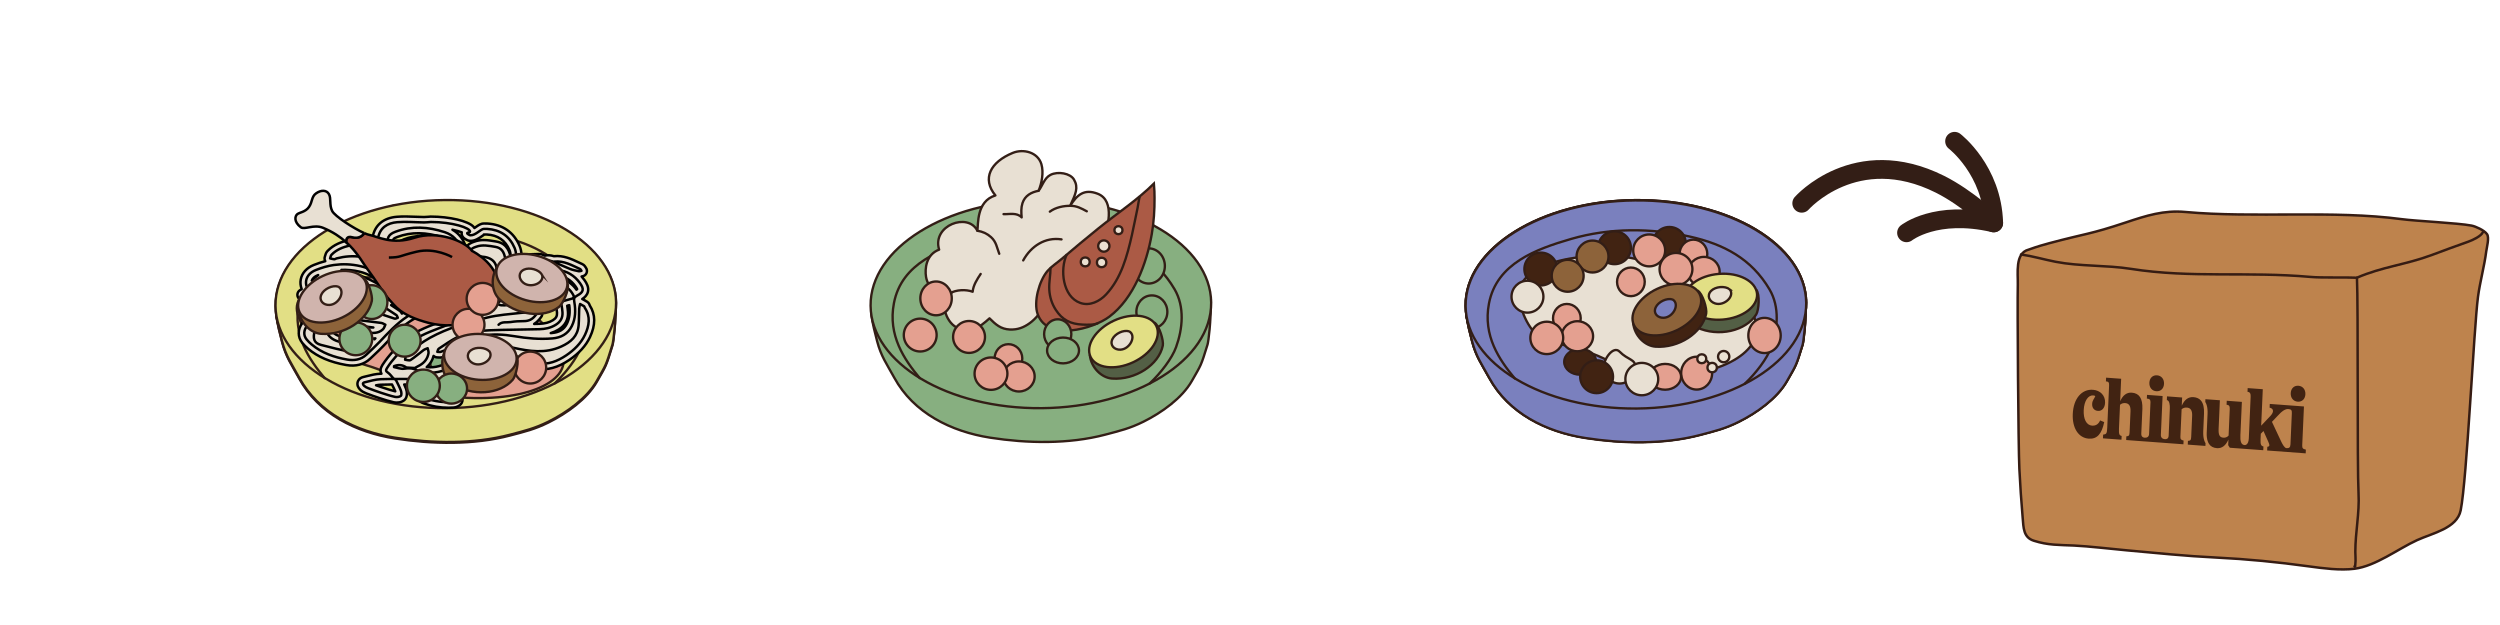 <?xml version="1.0" encoding="UTF-8"?>
<svg xmlns="http://www.w3.org/2000/svg" width="2000" height="500" viewBox="0 0 2000 500">
  <defs>
    <style>
      .cls-1, .cls-2, .cls-3, .cls-4, .cls-5, .cls-6, .cls-7, .cls-8, .cls-9, .cls-10, .cls-11, .cls-12, .cls-13, .cls-14, .cls-15, .cls-16, .cls-17, .cls-18, .cls-19, .cls-20, .cls-21, .cls-22, .cls-23, .cls-24, .cls-25, .cls-26, .cls-27, .cls-28, .cls-29, .cls-30, .cls-31, .cls-32, .cls-33, .cls-34 {
        stroke: #331e16;
      }

      .cls-1, .cls-3, .cls-4, .cls-5, .cls-7, .cls-35, .cls-9, .cls-11, .cls-12, .cls-15, .cls-17, .cls-18, .cls-19, .cls-20, .cls-36, .cls-22, .cls-24, .cls-25, .cls-37, .cls-26, .cls-38, .cls-28, .cls-29, .cls-33 {
        stroke-linecap: round;
        stroke-linejoin: round;
      }

      .cls-1, .cls-4, .cls-5, .cls-6, .cls-7, .cls-10, .cls-19, .cls-20, .cls-21, .cls-22, .cls-23, .cls-24, .cls-26, .cls-27, .cls-28, .cls-30, .cls-31, .cls-32, .cls-33 {
        stroke-width: 1.9px;
      }

      .cls-1, .cls-10, .cls-18, .cls-37, .cls-39, .cls-38 {
        fill: none;
      }

      .cls-2, .cls-7, .cls-27 {
        fill: #8d633a;
      }

      .cls-2, .cls-8, .cls-13, .cls-14, .cls-16, .cls-34 {
        stroke-miterlimit: 10;
        stroke-width: 1.9px;
      }

      .cls-3, .cls-5, .cls-13, .cls-32 {
        fill: #e4a090;
      }

      .cls-3, .cls-9, .cls-11, .cls-12, .cls-15, .cls-17, .cls-25, .cls-29 {
        stroke-width: 1.9px;
      }

      .cls-4, .cls-9 {
        fill: #506042;
      }

      .cls-6, .cls-40, .cls-35, .cls-16, .cls-17, .cls-33, .cls-41 {
        fill: #e8e0d3;
      }

      .cls-6, .cls-40, .cls-10, .cls-42, .cls-21, .cls-23, .cls-39, .cls-27, .cls-30, .cls-31, .cls-32 {
        stroke-miterlimit: 10;
      }

      .cls-40, .cls-35, .cls-42, .cls-36, .cls-37, .cls-39, .cls-38 {
        stroke-width: 2px;
      }

      .cls-40, .cls-42, .cls-39 {
        stroke: #010101;
      }

      .cls-35, .cls-38 {
        stroke: #000;
      }

      .cls-8, .cls-11, .cls-22 {
        fill: #87af80;
      }

      .cls-12, .cls-24, .cls-34 {
        fill: #e2df85;
      }

      .cls-14, .cls-20, .cls-25 {
        fill: #d0b4ad;
      }

      .cls-15, .cls-43, .cls-26, .cls-30 {
        fill: #412312;
      }

      .cls-18 {
        stroke-width: 15px;
      }

      .cls-19 {
        fill: #ebe1d2;
      }

      .cls-42, .cls-31 {
        fill: #ab5a45;
      }

      .cls-21 {
        fill: #535f45;
      }

      .cls-36 {
        fill: #be834d;
      }

      .cls-36, .cls-37 {
        stroke: #361c13;
      }

      .cls-23, .cls-28, .cls-29 {
        fill: #7a80be;
      }
    </style>
  </defs>
  <g id="_9_10_Kinder_Box" data-name="9/10 Kinder Box">
    <g>
      <path class="cls-36" d="m1622.9,199.71c-11.08,2.75-8.43,19.07-8.66,27.93-.42,17.23.42,130.21,1.25,147.4.63,12.96,1.52,26.11,2.63,38.95.71,8.23.51,15.94,8.94,18.6,11.59,3.68,20.06,3.3,32.07,3.84,12.11.57,30.29,2.77,42.33,3.84,24.31,2.18,46.73,4.59,71.2,5.76,25.28,1.23,49.24,3.6,74.4,7.06,11.39,1.56,25.04,3.38,36.56,1.92,17.01-2.14,34.68-15.87,50.09-22.91,12.32-5.62,31.95-9.44,34.84-23.86,4.99-24.93,10.52-145.48,13.83-170.69,1.62-12.25,5.04-24.23,6.61-36.46.4-3.11,2.57-10.92.65-13.73-2.14-3.15-9.2-6.27-12.4-6.88-10.9-2.1-44.85-3.66-55.79-5.14-54.76-7.32-118.18-.73-173.18-5.76-17.17-1.58-31.16,2.91-47.46,8.33-29.34,9.79-31.63,8.68-61.5,16.68-3.26.87-9.36,2.55-16.42,5.12Z"/>
      <path class="cls-37" d="m1616.81,203.58c9.46,1.35,18.26,4.02,27.66,5.84,19.8,3.84,40.36,2.53,60.34,5.68,48.43,7.62,92.86,1.94,143.54,6.43,9.54.85,27.79.16,37.21.65,1.07,21.8.1,150.63,1.27,172.57.85,15.75-2.57,30.88-2.57,46.67,0,3.13.42,6.65,0,9.79-.28,2.14.1,2.75-.65,1.92"/>
      <path class="cls-37" d="m1885.57,222.16c20.4-8.82,38.99-10.37,59.84-18.14,9.75-3.62,19.45-7.28,29.28-10.7,3.96-1.4,10.29-4.55,11.57-7.5"/>
      <path class="cls-43" d="m1764.08,353.97c-.11-.21-.23-.45-.32-.67-.74-1.66-1.12-3.77-1.18-6.3-.02-.68-.01-1.4.02-2.14l.61-13.83c.22-4.87-.58-8.37-2.44-10.56-1.42-1.66-3.42-2.58-6.05-2.77-4.06-.3-7.21,2.07-9.31,6.88l.29-6.59-12.1-.9-.13,2.99c2.11.16,2.51,4.05,2.4,6.56l-.95,21.86c-.11,2.45-1.61,2.96-2.97,2.85-1.78-.13-3.36-1.12-3.26-3.47l1.38-31.07-12.47-.92-.13,2.99c.38.02.72.06,1.01.12,1.45.29,1.92,1.02,1.9,2.81,0,.13,0,.28,0,.45l-.02.05-1.09,24.87c-.1,2.36-1.77,3.11-3.54,2.98l-.32-.04c-1.27-.18-2.48-.99-2.38-3.24l.88-19.86c.27-8.27-2.52-12.45-8.49-12.9-4.04-.3-7.19,2.07-9.28,6.88l.78-18-12.05-.88-.13,2.97c2.08.16,2.64.83,2.53,3.34l-1.48,33.68c-.21,4.78-.68,5.3-3.29,5.59l-.13,2.97,14.81,1.09.13-2.97c-1.73-.44-2.34-1.2-2.13-5.98l.84-18.99c1.2-1.02,2.52-1.48,4.18-1.35,2.68.2,4.42,1.89,4.21,6.6l-.74,16.79c-.11,2.59-.64,3.11-2.6,3.2l-.13,2.97,14.27,1.07h.21s31.32,2.33,31.32,2.33l.13-2.99c-2.08-.47-2.64-1.14-2.54-3.26l.97-21.78c1.21-1.02,2.54-1.48,4.21-1.34,2.66.2,4.42,1.89,4.21,6.62l-.75,16.82c-.11,2.59-.64,3.11-2.62,3.2l-.13,2.99,14.12,1.05.1-2.2c-.12-.18-.23-.38-.34-.58Zm-90.41-13.45c-4.62-.36-7.02-5.32-6.7-12.4.33-7.52,3.65-12.09,7.56-11.79.8.05,1.36.26,1.71.52-.74,2.23-2.39,3.21-2.52,6.33-.14,3.14,1.65,5.32,4.61,5.54,3.25.24,5.54-2.33,5.73-6.5.26-5.88-3.91-9.97-9.7-10.39-8.81-.65-15.59,6.79-16.15,19.34-.5,11.22,4.51,19.14,12.75,19.75,6.72.5,10.46-3.78,12.4-13.25l-3.28-1.34c-1.22,2.9-3.39,4.39-6.42,4.18Zm51.97-40.27c-3.48-.26-5.98,2.16-6.15,5.93-.17,3.78,2.11,6.56,5.58,6.81,3.48.26,5.98-2.16,6.15-5.94.17-3.77-2.11-6.54-5.58-6.8Zm116.14,55.97l1.38-31.05-27.35-2.03-.13,2.99c1.8.37,2.77,1.39,2.72,2.73-.05,1.09-.69,2.39-2.06,3.87l-7.4,7.81,1.29-29.17-12.1-.9-.13,2.99c2.1.16,2.62,1.51,2.51,4.02l-1.46,33.22c-.25,5.68-3.3,5.37-3.3,5.37-2.97-.22-3.64-3.12-3.43-7.99l1.18-26.57-12.1-.9-.14,3.16c2.1.22,2.64,1.21,2.53,3.65l-.92,21.07c-1.31,1.41-2.71,1.77-4.22,1.66-2.97-.22-3.97-2.18-3.76-7.14l1.01-22.8-11.58-.85-.1,2.18c.24.38.46.79.65,1.25.74,1.66,1.14,3.76,1.2,6.31.02.68,0,1.4-.03,2.14l-.67,15.12c-.05,1.17-.03,2.34.12,3.51.16,1.48.49,2.77.97,3.87.22.53.49,1.01.78,1.45,1.35,2.04,3.47,3.15,6.4,3.36,3.83.29,6.99-2.08,9.1-6.9l-.2,4.48,1.32,2.08,26.76,1.97.13-2.99c-1.79-.45-2.49-1.29-2.3-5.77l.19-4.4,2.14-2.21,3.83,8.56c.66,1.47.91,2.28.89,2.83-.03.71-.64,1.21-1.65,1.23l-.13,2.97,30.83,2.29.13-2.99c-2.31-.49-3.01-1.09-2.9-3.46Zm-9.42-.7c-.1,2.36-1.06,3.17-3.18,3.01-1.52-.12-3.11-3-4.11-5.04l-7.51-16.01,3.97-4.2c1.03-1.11,1.97-2.09,2.85-2.92.18-.18.35-.34.53-.48.37-.32.7-.59,1.04-.85.17-.13.33-.26.51-.37.22-.15.44-.29.66-.43.3-.18.6-.34.9-.46.28-.13.56-.24.86-.32.2-.06.39-.12.59-.16.36-.09.73-.1,1.09-.07,2.39.18,3.02.86,2.91,3.37l-1.1,24.92Zm6.37-46.92c-3.48-.26-5.98,2.16-6.15,5.94-.17,3.77,2.11,6.54,5.58,6.8,3.48.26,5.98-2.16,6.15-5.94.17-3.77-2.11-6.54-5.58-6.8Z"/>
    </g>
    <g id="Layer_5_copy" data-name="Layer 5 copy">
      <path class="cls-18" d="m1525.22,186.25s23.44-18.64,69.74-7.91c0,0-20.78-19.84-42.99-30.94-67.51-33.73-110.59,15.22-110.59,15.22"/>
      <path class="cls-18" d="m1563.66,113.01s30.15,23.06,31.31,65.33"/>
    </g>
  </g>
  <g id="_3_Tage" data-name="3 Tage">
    <g id="V1">
      <g>
        <path class="cls-24" d="m220.93,251.44c.82,7.5,3.33,16.71,4.71,22.11,3.15,12.22,7.68,18.18,13.73,29.25,15.47,28.34,45.57,43.12,76.63,47.99,29.68,4.65,62.95,5.29,92.1-2.39,11.93-3.15,19.55-4.91,30.66-10.4,14.55-7.21,30.89-18.84,38.74-32.66,7.52-13.25,7.03-11.33,12.49-29.02.7-2.25,2.83-18.05,2.66-36.45-4.21.15-8.81,1.3-13.46,1.24-12.37-.15-24.79.25-37.14.83-49.05,2.31-98.19,3.98-147.25,6-16.16.66-32.58.39-48.73-.08-5.54-.17-10.9-.56-16.35.54-2.99.59-5.95,2.46-8.79,3.04Z"/>
        <ellipse class="cls-12" cx="356.67" cy="243.91" rx="136.23" ry="83.24" transform="translate(-2.3 3.39) rotate(-.54)"/>
        <path class="cls-1" d="m259.72,303.13c-12.26-14.77-25.6-34.05-20.61-59.98,6.17-32.05,37.64-43.42,65.73-51.59,30.88-8.97,63.9-8.85,95.09-1.85,26.92,6.05,49.16,17.6,63.65,42.29,8.27,14.1,6.58,31.63,1.2,46.47-3.2,8.82-12.1,20.56-21.03,28.91"/>
      </g>
      <path class="cls-22" d="m352.55,204.95c1.86-5.42,5.83-18.35-2.44-21.49-5.88-2.23-9.07.36-12.24,5.42,2.46-5.33,3.83-8.14,1.7-11.75-1.65-2.79-7.11-3.74-10.44-2.09-2.77,1.37-3.65,4.91-5.34,7.13,1.43-3.43,2.34-8.2,1.25-11.87-1.61-5.38-8.04-6.99-12.82-5.03-9.91,4.08-13.86,11.49-7.71,18.97-8.57,2.6-7.58,12.97-8.06,15.76-4.09-8.31-20.34-2.42-17.06,8.43-5.85,2.15-6.44,8.58-5.85,12.18.97,5.83,6.39,7.77,11.31,7.15-5.71,3.46-2.6,12.77,2.17,15.3,6.1,3.24,10.31.15,14.85-3.96,2.77,2.75,5.01,4.8,9.08,4.99,3.42.16,6.2-.89,8.96-2.91,1.37-1.01,2.6-2.21,3.66-3.54.32-.41,1.12-2.1,1.53-2.26,1.24-.49,3.71,1.62,5.35,1.8,13.28,1.41,22.12-15.79,24.2-26.35.32-1.55-2.53-6.56-2.11-5.9Z"/>
      <path class="cls-22" d="m473.31,231.16c1.86-5.42,5.83-18.35-2.44-21.49-5.88-2.23-9.07.36-12.24,5.42,2.46-5.33,3.83-8.14,1.7-11.75-1.65-2.79-7.11-3.74-10.44-2.09-2.77,1.37-3.65,4.91-5.34,7.13,1.43-3.43,2.34-8.2,1.25-11.87-1.61-5.38-8.04-6.99-12.82-5.03-9.91,4.08-13.86,11.49-7.71,18.97-8.57,2.6-7.58,12.97-8.06,15.76-4.09-8.31-20.34-2.42-17.06,8.43-5.85,2.15-6.44,8.58-5.85,12.18.97,5.83,6.39,7.77,11.31,7.15-5.71,3.46-2.6,12.77,2.17,15.3,6.1,3.24,10.31.15,14.85-3.96,2.77,2.75,5.01,4.8,9.08,4.99,3.42.16,6.2-.89,8.96-2.91,1.37-1.01,2.6-2.21,3.66-3.54.32-.41,1.12-2.1,1.53-2.26,1.24-.49,3.71,1.62,5.35,1.8,13.28,1.41,22.12-15.79,24.2-26.35.32-1.55-2.53-6.56-2.11-5.9Z"/>
      <path class="cls-13" d="m346.67,208.88c7.29,1.02,14.66,3.8,21.59,3.85,61.89.44,91.9,33.31,99.3,54.31,8.46,24-33.21,41.2-91.4,34.6-31.05-3.52-27.12-16.74-88.82-31.2-16.89-3.96-25.96-19.66-30.93-32.81-9.07-23.96,31.96-36.87,90.26-28.75Z"/>
      <g>
        <g>
          <path class="cls-41" d="m434.07,236.08s0,0,0,0c-1.37-.86-2.48-2.2-3.82-3.14-1.04-.73-2.36-1.01-3.38-1.77-2.52-1.86-4.97-3.82-7.37-5.85-2.69-2.26-5.29-4.64-7.91-6.99-.38-.34-.74-.55-1.17-.68l.08-.26c.05-1.2.06-2.31-.68-3.43-.95-1.45-1.7-3.08-2.35-4.71-.62-1.58-1.18-3.24-1.4-4.92,0-.07-.02-.13-.02-.2-.09-1.15.35-2.38.49-3.57.24-2.1.2-4.3,1.04-6.16.44-.97,1.12-1.84,2.19-2.55.1-.06.13-.24.19-.37,1.35-.68,9.5,2.08,10.78,2.66,1.45.65,2.89,1.35,4.31,2.08,7.12,3.67,13.77,8.11,19.78,13.6,5.69,5.2,9.99,11.5,13.22,18.58,1.16,2.55,2.15,5.32,2.02,8.29-.03.57-.23,1.55-.54,1.64-.14.04-.28.09-.41.14l.79.11c1.62,2.28.93,4.93.83,7.38-.14,3.6-.83,7.18-1.17,10.78-.51,5.45-2.7,10.18-5.63,14.54-1.47,2.17-2.56,4.68-5.12,5.99l-.41-.67c-.36-.88-.93-1.74-1.04-2.66-.52-4.28-2.39-7.89-4.68-11.36-.88-1.33-1.47-2.88-2.18-4.33v-.39c.54.02,1.06-.04,1.62-.11,1.47-.19,2.99.12,4.48.11,1.62,0,2.1-.57,1.78-2.25-.92-4.91-3.09-9.13-6.45-12.67-.88-.92-1.65-1.96-3.04-2.12-.29-.03-.64-.31-.87-.62-.08-.1-.15-.21-.19-.31-.8-1.8-2.21-2.82-3.77-3.81Z"/>
          <path class="cls-41" d="m448.41,276.6l.41.67c-1.01.51-1.42,2.22-2.23,3.28-.39.52-.88,1.32-1.64.85-.1-.06-.2-.14-.31-.25l-.18-.38c-.36-1.64-.63-3.31-1.09-4.92-2.03-7.06-6.19-12.57-11.5-17.2-1.51-1.32-5.6-1.18-6.97.19-.72.71-1.29,1.62-1.95,2.39-.3.35-.62.67-.98.93-1.62,1.17-2.07,2.91-2.62,4.61-.28.86-.05,1.9-.24,2.81-.5,2.38.5,4.91-.69,7.19l-.21.28c-.35-.27-.74-.51-1.2-.73-1.84-.91-3.56-2.13-3.31-4.85.12-1.3-.12-2.66-.34-3.96-.18-1.06.22-2.38-1.05-3.03l-.18-.38c-.92-1.78-2.01-3.46-3.13-5.11-.68-.98-1.36-1.95-2.03-2.92-2.09-3-5.08-5.34-7.79-7.83-6.23-5.74-13.1-10.56-20.11-15.14-.34-.22-.72-.38-1.08-.57l-.24-.06c.81-3.14,1.26-6.38,1.85-9.58l.12-.52c.14.05.28.09.42.09,2.45.1,4.91.09,7.36.03,1.56-.04,3.12-.23,4.67-.36l.42-.16c1.64,5.04,5.22,8.67,9.31,11.85,6.54,5.07,13.28,9.86,19.91,14.8,1.05.78,9.86,5.03,12.14,6.45,0,0,.02.01.03.02.13.1.26.19.39.27,0,0,.01.01.02.02.41.27.83.52,1.27.76,1.06.59,2.29.85,3.39,1.37.49.23.98.33,1.46.35v.39c.71,1.45,1.29,3,2.17,4.33,2.29,3.47,4.17,7.08,4.68,11.36.11.92.68,1.77,1.04,2.66Z"/>
          <path class="cls-41" d="m448.4,255.61c.32,1.68-.16,2.25-1.78,2.25-1.5,0-3.02-.3-4.48-.11-.56.07-1.09.14-1.62.11-.48-.02-.96-.11-1.46-.35-1.1-.52-2.33-.77-3.39-1.37-.44-.24-.86-.5-1.27-.76,0,0-.02-.01-.02-.02-.08-.07-.22-.16-.39-.27,0,0-.02,0-.03-.02-1.33-.97-2.37-2.22-2.64-4.19-.1-.79-.51-1.55-.88-2.27-.61-1.17-1.37-2.25-1.95-3.42-.62-1.24-1.07-2.65-.34-3.94.75-1.34,2.1-1.22,3.38-.96.6.11,1.23.17,1.79.39,1.57.6,3.05.43,4.5-.4l.21-.09c.23.31.58.58.87.62,1.4.16,2.17,1.2,3.04,2.12,3.37,3.54,5.53,7.77,6.45,12.67Z"/>
          <path class="cls-41" d="m436.24,272.85l-.05-.03-4.13-4.35c-.3-.32-.57-.67-.9-.94-2.63-2.09-5.26-4.17-7.9-6.25l-.31-.04c.66-.77,1.23-1.68,1.95-2.39,1.37-1.37,5.46-1.51,6.97-.19,5.31,4.62,9.47,10.14,11.5,17.2.46,1.6.74,3.27,1.09,4.92l.18.38c.11.11.21.19.31.25l-.13.32c-.75.96-1.49,1.92-2.24,2.88l-.27-.23c-.78-1.07-1.65-2.08-2.31-3.23-1.1-1.91-2.08-3.88-3.07-5.85-.62-1.23-.97-1.94-.68-2.43Z"/>
          <path class="cls-41" d="m442.31,284.35l.27.23c-.98,1.26-1.96,2.5-3,3.7-.54.61-1.54.75-2.29,1.18-.52.3-1.07.65-1.43,1.14-1.59,2.15-2.2,2.36-4.69,1.51-.51-.17-1.07-.16-1.61-.2-1.91-.14-3.84-.1-5.24-1.88-.26-.33-.81-.41-1.51-.73l.1-.24c-.06-1.32-.11-2.65-.19-3.97-.03-.44,0-.96-.2-1.31-.98-1.73-2.1-3.37-3-5.13-.36-.69-.79-1.19-1.32-1.6l.21-.28c1.19-2.29.19-4.81.69-7.19.2-.91-.04-1.95.24-2.81.55-1.71.99-3.45,2.62-4.61.36-.26.69-.58.98-.93l.31.04c2.64,2.08,5.27,4.16,7.9,6.25.34.27.6.63.9.94l4.13,4.35.05.03c-.29.49.05,1.19.68,2.43.99,1.97,1.97,3.95,3.07,5.85.66,1.15,1.53,2.16,2.31,3.23Z"/>
          <path class="cls-41" d="m438.03,240.2l-.21.09c-1.44.83-2.93.99-4.5.4-.57-.22-1.19-.28-1.79-.39-1.28-.25-2.63-.37-3.38.96-.73,1.29-.28,2.7.34,3.94.58,1.18,1.34,2.25,1.95,3.42.37.72.78,1.48.88,2.27.27,1.97,1.32,3.22,2.64,4.19-2.28-1.42-11.09-5.67-12.14-6.45-6.63-4.94-13.37-9.73-19.91-14.8-4.09-3.18-7.67-6.81-9.31-11.85-.39-1.18-.67-2.45-.82-3.81-.03-.29-.03-.59,0-.88.24-2.03,2.01-3.98,3.97-3.66.06,0,.13.02.2.03,2.73.66,5.39,1.62,8.09,2.42,1.79.53,3.58,1.27,5.4,1.41.38.03.7.08.99.17.42.13.79.34,1.17.68,2.62,2.35,5.22,4.72,7.91,6.99,2.4,2.03,4.86,3.99,7.37,5.85,1.02.75,2.34,1.04,3.38,1.77,1.34.94,2.44,2.27,3.82,3.14,0,0,0,0,0,0,1.56.99,2.97,2.01,3.77,3.81.04.1.1.21.19.31Z"/>
          <path class="cls-41" d="m422.9,289.08l-.1.24c-.45,1.33-.95,2.61-1.33,3.93-.53,1.87-1.04,3.76-1.42,5.67-.21,1.04-.15,2.14-.2,3.21l.08.3c-.68.16-1.41.68-1.84,1.24-2,2.54-4.3,3.86-7.26,3.15.39-1.02.59-2.21.59-3.55l-.04-.38c.57-.06,1.08-.35,1.49-1.13.72-1.37,1.37-2.76,1.88-4.17,1.25-3.4,1.79-6.95.95-10.77-.54-2.44-1.64-4.53-4.1-5.52-1.37-.55-2.65-1.36-3.96-2.05l-.46-.1c.2-.58.34-1.35.46-2.36l.15-.43c.14.05.27.1.39.15,0-.84,5.53-4.06,5.53-5.01-.25,2.72,1.47,3.94,3.31,4.85.45.22.85.46,1.2.73.53.41.96.9,1.32,1.6.91,1.76,2.03,3.41,3,5.13.2.35.17.87.2,1.31.07,1.32.12,2.65.19,3.97Z"/>
          <path class="cls-41" d="m415.69,286.82c.83,3.81.3,7.37-.95,10.77l-.46-.18c-2.29-1.33-4.86-1.48-7.36-1.89l-.33-.02c.57-4.9.03-9.94-.03-14.92l-.51-.05c.54-.24.88-.68,1.13-1.38l.46.1c1.32.69,2.59,1.5,3.96,2.05,2.46.99,3.56,3.08,4.1,5.52Z"/>
          <path class="cls-41" d="m410.82,306.82c-1.04,2.77-3.46,4.23-6.96,3.95-.27-.02-.49,0-.69.04l-.04-.16c.24-1.2.26-2.51.76-3.57,1.73-3.66,2.23-7.7,2.69-11.58l.33.02c2.5.41,5.07.56,7.36,1.89l.46.18c-.52,1.41-1.16,2.8-1.88,4.17-.41.78-.92,1.07-1.49,1.13l.04.38c0,1.35-.2,2.54-.59,3.55Z"/>
          <path class="cls-41" d="m413.36,267.52c.22,1.3.46,2.67.34,3.96,0,.95-5.53,4.17-5.53,5.01-.13-.05-.26-.1-.39-.15-3.14-1.15-8.56-2.51-11.23-3.53.55-1.36.35-2.94-1.29-4.8,1.47-.26,4.58-7.7,5.1-8.93,1.1.39,2.27.49,3.51.47,1.43-.02,2.87-.11,4.31-.18l.83-.38c1.12,1.65,2.21,3.33,3.13,5.11l.18.38c1.28.65.87,1.98,1.05,3.03Z"/>
          <path class="cls-41" d="m407.77,276.35l-.15.43c-.12,1.01-.26,1.78-.46,2.36-.25.7-.59,1.13-1.13,1.38-.67.31-1.63.33-3.08.24-4.9-.32-7.7,2.21-8.47,7.37-1.03,6.94.58,13.26,4.03,19.06.91,1.53,2.57,2.57,3.89,3.83l.11.09c-.16.13-.31.3-.46.49-1.47,1.83-3.53,2.14-5.59,2.41-.2.03-.48-.07-.72-.23-.22-.14-.41-.32-.5-.5-1.73-3.25-3.72-6.41-4.96-9.86-.73-2.04-1.39-4.18-1.57-6.43-.07-.79-.07-1.6,0-2.42.15-1.87-.25-3.79-.1-5.67.2-2.66.7-5.3,1.02-7.95.07-.62-.1-1.26-.16-1.89l-1.33-.17c.42-.06.86-.08,1.33-.03.17.01.36-.23.54-.36,1.76-1.32,5.48-3.1,6.52-5.67,2.67,1.02,8.09,2.39,11.23,3.53Z"/>
          <path class="cls-41" d="m394.34,206.32c.29.31.44.7.57,1.24.44,1.93,1.5,3.75.86,5.87l-.03.19c-1.96-.32-3.73,1.62-3.97,3.66l-.5-.07c-4.01.12-8.03.23-12.04.4-.66.03-1.32.35-1.97.54l-.51.18c-.56-.93-1.55-1.25-2.85-.95l-.06-.36c-.66-.95-1.33-1.88-1.97-2.84-1.54-2.31-1.52-4.78.2-6.4.95-.9,2.14-1.53,3.21-2.3,1.2-.87,2.4-1.76,3.59-2.64-1.44.25-12.39-1.97-13.84-1.92-5.75.2-11.5.3-17.25.39-.78,0-1.56-.26-2.34-.35-.29-.03-.59-.04-.89-.03v-.36c-.42-1.87-.16-3.6,1.26-4.9,2.25-2.07,4.72-3.81,7.54-4.92,3.72-1.47,9.84-1.49,13.94-1.02l.97-.12c.96-.25,1.92-.75,2.87-.72,5.27.17,10.55.41,15.81.73,7,.43,13.92,1.3,20.3,4.71l.32.08c-.84,1.85-.81,4.06-1.04,6.16-.13,1.19-.57,2.42-.49,3.57l-.23.02c-2.4.5-4.77,1.18-7.19,1.44-1.28.14-2.62-.36-3.77.64l-.54.08Z"/>
          <path class="cls-41" d="m406.55,280.57c.06,4.98.6,10.02.03,14.92-.45,3.87-.95,7.92-2.69,11.58-.5,1.06-.52,2.37-.76,3.57l.04.16c-.25.05-.46.16-.64.31l-.11-.09c-1.32-1.26-2.98-2.29-3.89-3.83-3.46-5.81-5.07-12.12-4.03-19.06.77-5.16,3.57-7.69,8.47-7.37,1.45.1,2.41.07,3.08-.24l.51.05Z"/>
          <path class="cls-41" d="m367.24,270.97l-.04.33c-1.15,2.83-3.88,3.37-6.13,4.5-7.5,3.76-15.07,7.37-22.63,10.99-1.28.61-2.18,1.5-2.69,2.86v.36c-1.04-.06-2.04.35-3.06.76-1.06.43-2.15.77-3.23,1.15l-.36.19c-1.67.44-3.35.89-5.03,1.32-.35.09-.75.26-1.07.17-3.43-.98-5.82,1.1-8.28,3.03-.62.49-1.16.96-2.17.66-.11-.03-.23-.05-.35-.06v-.21c-.59-2.31-.44-4.44.68-6.65.94-1.86,1.59-3.96,1.98-6.03.59-3.07-1.47-5.74-4.44-6.01-1.18-.11-2.4,0-3.59.18-2.35.35-4.69.82-6.83-.78l-.68-.03c.18-.1.33-.22.44-.39,1.15-1.67,2.69-2.66,4.36-3.56,4.03-2.18,8.09-4.3,12.02-6.65,1.99-1.19,4.18-2.24,5.41-4.49l.04-.53c.31.06.7-.04,1.04-.04l.36-.19c1.86-1.23,3.93-2.25,5.25-4.08l.68.11c1.23.84,2.33.03,3.4-.4,2.68-1.06,5.3-2.19,8.28-1.89,2.21.22,17.37-4.08,19.58-3.96,1.21-.43,2.4-.81,3.63-.81.82,0,1.65.16,2.5.59.51.26,1.18.19,1.78.21,7.01.33,13.94,1.34,20.85,2.63,1.36.26,2.85-.01,4.1.47,1.72.66,3.48,1.57,4.82,2.83.79.74,1.62,1.23,2.48,1.53-.52,1.23-3.63,8.66-5.1,8.93-3.06.55-6.03-.28-9-.06-3.91.3-7.79,1.05-11.68,1.64-1.74.27-3.48.63-5.21.94l-.36.19c-.59.12-1.18.28-1.76.24Z"/>
          <path class="cls-41" d="m395.25,268.02c1.64,1.85,1.85,3.43,1.29,4.8-1.04,2.57-4.76,4.35-6.52,5.67-.18.13-.37.38-.54.36-.47-.05-.91-.03-1.33.03-2.47.4-4.12,2.59-6.21,3.79-5.61,3.21-11.15,6.53-16.72,9.82-1.68.99-3.34,2.05-5.04,3.01-.85.47-1.79.77-2.69,1.15-.15.06-.3.11-.45.18l-.09-.37c-.18-1.45-.34-2.9-.54-4.35-.29-2-1-2.75-2.87-2.62-4.67.31-9.34.74-14.01,1.1-.72.06-1.59.28-2.13-.04-.57-.35-1.12-.5-1.65-.53v-.36c.51-1.36,1.41-2.25,2.69-2.86,7.56-3.62,15.13-7.23,22.63-10.99,2.24-1.13,4.98-1.67,6.13-4.5l.04-.33c.58.04,1.17-.12,1.76-.24l.36-.19c1.74-.32,3.47-.67,5.21-.94,3.89-.59,7.77-1.35,11.68-1.64,2.97-.22,5.94.61,9,.06Z"/>
          <path class="cls-41" d="m395.76,313.77l-.17.27c-1.58,1.68-3.74,1.94-5.75,2.43-4.89,1.18-9.79,2.78-14.74,3.03-.93.05-1.83.2-2.71.39l-.15-.75c.72-1.39,1.52-2.73,2.14-4.17,2.06-4.81,1.41-7.04-2.5-9.65-1.35-.9-2.63-1.91-3.97-2.81-.08-.06-.18-.11-.27-.16l.29-.05c.36-.32.68-.69,1.08-.93,2.55-1.55,5.5-1.43,8.27-2.07,3.63-.84,7.3-1.53,10.95-2.29l.5-.05c.19,2.25.84,4.39,1.57,6.43,1.24,3.45,3.23,6.61,4.96,9.86.09.18.28.36.5.5Z"/>
          <path class="cls-41" d="m379.72,222.37l-.12.52c-.59,3.2-1.04,6.44-1.85,9.58,0,.01,0,.03,0,.04-.39,1.5-1.54,2.77-2.26,4.18-1.57,3.11-2.75,6.5-5.59,8.67-1.06.81-2.31,1.33-3.39,2.13-.97.71-1.81,1.61-2.71,2.44l.03.89c-1.22,0-2.42.39-3.63.81-2.21-.12-17.37,4.17-19.58,3.96-2.97-.3-5.6.84-8.28,1.89-1.08.43-2.17,1.24-3.4.4l-.68-.11c.44-.62.8-1.32,1.05-2.15.1-.34.34-.64.53-.95.83-1.33,1.77-2.6,2.5-3.98,2.63-4.99,4.19-10.17,2.17-15.88l-.72-.43c.72-.11,1.43-.22,2.16-.32l.36-.19c2.16-.32,4.3-.8,6.47-.91,4.19-.22,7.85-2.2,11.67-3.64,1.04-.4,2.04-.95,3.11-1.12.61-.1,1.25-.08,1.93.16.47.16,1.12.03,1.6-.18,5.1-2.24,10.22-4.44,15.25-6.85.38-.19.69-.29.96-.31.44-.04.79.13,1.24.54.34.32.76.66,1.18.83Z"/>
          <path class="cls-41" d="m365.05,200.91c1.44-.05,12.4,2.17,13.84,1.92-1.2.88-2.39,1.77-3.59,2.64-1.07.77-2.26,1.4-3.21,2.3-1.72,1.62-1.74,4.09-.2,6.4.64.96,1.32,1.89,1.97,2.84l.06.36c-.31.07-.64.18-.98.32-1.71.71-3.68.73-5.54,1.01-1.91.29-3.83.51-5.75.76l-.35.02c-.02-.06-.05-.12-.07-.18-.81-1.64-2.24-2.51-4.07-2.49-5.69.07-11.38.1-17.07.21-2.87.05-5.74.27-8.62.35-1.85.06-6.07.62-7.73-.55l7.19-6.05c4.4-1.53,7.43-4.8,9.03-9.14.07-.19.12-.39.16-.59l.34.08c1.2-.06,2.39-.13,3.59-.19.18,0,.36-.01.54-.02.29,0,.59,0,.89.03.78.09,1.56.36,2.34.35,5.75-.09,11.5-.19,17.25-.39Z"/>
          <path class="cls-41" d="m371.88,305.34c3.91,2.61,4.56,4.84,2.5,9.65-.62,1.43-1.42,2.78-2.14,4.17l.15.75h0c-2.15.47-4.22,1.19-6.44,1.18-1.66,0-3.2.1-4.89-.46-1.47-.49-3.31.24-4.99.43l-.36.19h-10.42l-.36-.19c-.72-.12-1.43-.29-2.16-.37-.93-.09-2.02-.46-2.82-.2l-.05-.38c-1.08-1.13-2.13-2.3-3.24-3.4-1.69-1.67-1.63-3.21.38-4.52,1.18-.77,2.46-1.39,3.77-1.9,1.7-.66,7.06-4.22,8.8-4.79,1.94.17,3.93.56,5.59-1.26,1.52-1.66,3.74-1.44,5.72-1.71,1.9-.25,3.83-.31,5.75-.39.31,0,.67.08.97.22.1.05.19.1.27.16,1.34.9,2.62,1.91,3.97,2.81Z"/>
          <path class="cls-41" d="m361.29,219.5c.2.63.03,1.58-.24,2.23-.42,1.03-1.18,1.9-1.75,2.86-.62,1.06-1.2,2.14-1.8,3.21l.05.38c-1.07.18-2.07.72-3.11,1.12-3.82,1.44-7.48,3.42-11.67,3.64-2.17.11-4.32.59-6.47.91l-.36.19c-.72.1-1.44.21-2.16.32-1.2.19-2.4.35-3.6.4-.89.03-1.66.28-2.34.65l-.71-.99c-2.65-4.82-7.18-4.5-11.5-4.49-2.06,0-3.93.9-5.79,1.95-1.03.58-1.88,1.17-2.47,2.02l-.36-.42c-1.48-.37-2.78-.06-4.16.71-2.13,1.18-4.4,2.09-6.63,3.05-.61.26-1.31.27-1.97.4l-.36.19c-1.86.25-3.76.33-5.55.82-.11.03-.22.06-.32.11l-.05-.17c-.15-2.52.62-4.54,2.29-6.48,3.07-3.57,6.14-7.22,7.77-11.87l.39-.72c.34.19.74.22,1.23.16.59-.07,1.2-.13,1.8-.19,2.93-.32,5.87-.6,8.8-.96,4.49-.54,8.98-1.13,13.47-1.69,1.66,1.17,5.88.61,7.73.55,2.88-.09,5.75-.3,8.62-.35,5.69-.11,11.38-.14,17.07-.21,1.83-.02,3.26.86,4.07,2.49.03.06.05.12.07.18Z"/>
          <path class="cls-41" d="m356.96,296.46l.09.37c-.15.06-.3.12-.44.21-1.68,1-3.38,1.98-5.03,3.03-.99.63-1.92,1.38-2.88,2.07l-.36.38c-.66,1.56-.2,2.86,1.26,2.99-1.74.57-7.1,4.12-8.8,4.79-1.3.51-2.59,1.13-3.77,1.9-2.01,1.31-2.07,2.85-.38,4.52,1.11,1.1,2.16,2.26,3.24,3.4l.05.38c-.07.02-.13.05-.2.08-1.86.93-3.68.94-5.6.69-7.01-.91-14.08-1.41-21-2.76-6.91-1.34-13.75-3.15-20.34-5.89-2.25-.93-1.4-3.06-4.11-2.71.19-2.61-.04-5.36,2.33-7.2.13-.1.08-.48.2-.53.39-.18.83-.27,1.25-.4l.36-.19c4.19-.75,8.39-1.51,12.58-2.27l.36-.19c1.37-.44,2.75-.91,4.13-1.31.76-.21,1.6-.6,2.32-.55.12,0,.24.02.35.06,1.01.3,1.56-.18,2.17-.66,2.46-1.93,4.85-4.01,8.28-3.03.32.09.72-.08,1.07-.17,1.68-.43,3.36-.88,5.03-1.32l.36-.19c1.08-.38,2.17-.72,3.23-1.15,1.02-.41,2.01-.82,3.05-.76.53.03,1.08.19,1.65.53.54.32,1.41.1,2.13.04,4.67-.36,9.34-.79,14.01-1.1,1.87-.12,2.58.63,2.87,2.62.21,1.45.37,2.9.54,4.35Z"/>
          <path class="cls-41" d="m338.44,195.28c1.25,1.69,2.03,3.94,1.65,5.77-.04.2-.09.4-.16.59-1.6,4.34-4.63,7.61-9.03,9.14-2.82-1.58-5.78-3.07-5.01-5.67.42-1.42,1.12-2.76,1.58-4.17.49-1.49.86-3.02,1.28-4.53v-.64c.36-.01.73-.03,1.07-.15,1.4-.47,2.74-1.2,4.15-1.65,1.7-.54,3.32-.25,4.47,1.31Z"/>
          <path class="cls-41" d="m334.5,234.8c2.02,5.71.45,10.89-2.17,15.88-.73,1.39-1.66,2.66-2.5,3.98-.19.31-.43.61-.53.95-.25.84-.61,1.54-1.05,2.15-1.33,1.84-3.39,2.85-5.25,4.08l-.36.19c-.34,0-.74.1-1.04.04-.07-.01-.14-.04-.2-.07-1.03-.58-1.69-1.48-1.64-2.81.08-1.7.05-3.41.2-5.11.22-2.52,1.34-5.01.18-7.58-.03-.06-.01-.16.02-.25.04-.11.1-.22.15-.3,1.55-2.65,2.9-5.47,4.74-7.89.77-1.01,1.66-2.03,2.8-2.66.68-.38,1.45-.63,2.34-.65,1.2-.04,2.4-.21,3.6-.4l.72.43Z"/>
          <path class="cls-41" d="m330.91,210.78l-7.19,6.05c-4.49.56-8.98,1.15-13.47,1.69-2.93.35-5.87.64-8.8.96-.6.06-1.2.12-1.8.19-.49.06-.89.03-1.23-.16-.3-.17-.56-.48-.78-.96-1.25-2.75-3.89-2.73-6.25-3.24-.85-.19-1.68-.5-2.52-.75l-.36-.19c-.02-.1-.05-.21-.08-.32-.08-.26-.16-.53-.08-.6.98-.93,1.91-2.01,3.05-2.64,9.72-5.35,19.8-9.88,30.18-13.61,1.95-.71,4.06-.95,6.1-1.35.34-.07.71-.07,1.07-.08v.64c-.41,1.51-.78,3.05-1.27,4.53-.46,1.41-1.16,2.75-1.58,4.17-.77,2.6,2.19,4.09,5.01,5.67Z"/>
          <path class="cls-41" d="m327.14,234.42l.71.99c-1.14.64-2.03,1.65-2.8,2.66-1.83,2.41-3.19,5.24-4.74,7.89-.05.08-.11.2-.15.3l-.22-.11c-1.42-.17-2.74.16-3.95.95-.25.15-.63.28-.79.44l-.1-.07c-.36-.19-.71-.51-1.08-.54-2.45-.23-4.91-.39-7.36-.59-3.93-.33-5.05-2.77-2.87-6.23.66-1.05,1.44-2.01,2.14-3.04.28-.41.61-.85.7-1.32.14-.74.39-1.34.74-1.84.59-.85,1.44-1.44,2.47-2.02,1.86-1.05,3.74-1.94,5.79-1.95,4.32,0,8.84-.32,11.5,4.49Z"/>
          <path class="cls-41" d="m321.6,262.08l-.04.53c-1.23,2.25-3.42,3.31-5.41,4.49-3.93,2.35-7.99,4.48-12.02,6.65-1.67.9-3.21,1.89-4.36,3.56-.11.16-.26.29-.44.39-.53.32-1.29.45-1.83.81-1.11.74-2.26,1.03-3.45,1.09-.87.05-1.76-.02-2.67-.12-3.39-.4-6.82-.74-10.23-.7v-.29c-.12-.31-.18-.68-.37-.94-1.29-1.66-1.49-3.45-.92-5.5.51-1.84.75-3.77,1.11-5.67l-.12-.21c.21,0,.5-.19.64-.37,2.21-2.84,5.47-3.73,8.46-5.08,6.86-3.09,13.81-5.98,20.63-9.16,1.75-.82,4.04-1.28,4.55-3.9,0-.05.04-.09.07-.13.16-.17.55-.29.79-.44,1.22-.78,2.53-1.12,3.95-.95l.22.11c-.04.1-.05.19-.02.25,1.16,2.57.04,5.05-.18,7.58-.15,1.7-.12,3.41-.2,5.11-.05,1.33.6,2.23,1.64,2.81.06.03.13.06.2.07Z"/>
          <path class="cls-41" d="m315.1,247.47l.1.07s-.06.08-.07.13c-.51,2.62-2.8,3.09-4.55,3.9-6.82,3.18-13.77,6.07-20.63,9.16-2.99,1.35-6.26,2.24-8.46,5.08-.14.18-.44.37-.64.37-.02,0-.04,0-.06,0-2.59-.51-4.59,1.54-7.01,1.72-3.41.26-6.82.67-10.24.69-1.86.01-3.39-2.63-2.98-4.6.03-.15.07-.3.12-.43,1.08-2.78,2.09-5.59,4.25-7.81.85-.88,1.69-1.86,1.81-3.2l.21.03c.54-.19,1.11-.32,1.62-.58,6.05-3.16,11.66-7.03,16.9-11.51.78-.66,1.64-1.39,2.56-1.74.1-.04.21-.08.32-.11,1.8-.48,3.69-.57,5.55-.82l.36-.19c.66-.12,1.36-.14,1.97-.4,2.23-.96,4.5-1.87,6.63-3.05,1.37-.77,2.68-1.08,4.16-.71l.36.42c-.35.51-.61,1.1-.74,1.84-.09.47-.42.91-.7,1.32-.7,1.03-1.48,1.99-2.14,3.04-2.19,3.46-1.06,5.9,2.87,6.23,2.45.21,4.91.36,7.36.59.37.03.72.35,1.08.54Z"/>
          <path class="cls-41" d="m310.43,278.33c2.97.27,5.03,2.95,4.44,6.01-.39,2.07-1.04,4.17-1.98,6.03-1.12,2.21-1.27,4.34-.66,6.65v.21c-.73-.04-1.57.34-2.33.55-1.39.4-2.76.87-4.13,1.31l-.36.19c-4.19.75-8.39,1.51-12.58,2.27l-.36.19c-.42.12-.85.21-1.25.4v-.21c-.73-.5-1.44-1.02-2.17-1.51-.53-.36-1.04-.4-1.56-.33l-.06-.43c-.83-1.97-1.13-3.93-.39-6.06.87-2.48,2.03-4.76,3.62-6.8,1.54-1.98,3.21-3.88,3.41-6.62l-.03-.59c1.19-.07,2.34-.36,3.45-1.09.54-.36,1.3-.49,1.83-.81l.68.03c2.14,1.6,4.48,1.13,6.83.78,1.18-.18,2.4-.29,3.59-.18Z"/>
          <path class="cls-41" d="m298.42,219.51l-.39.72c-1.63,4.65-4.7,8.3-7.77,11.87-1.67,1.93-2.44,3.96-2.29,6.48l.05.17c-.92.35-1.78,1.07-2.56,1.74-5.25,4.48-10.85,8.35-16.9,11.51-.5.26-1.08.39-1.62.58l-.21-.03c.05-.52-.02-1.08-.23-1.71-.46-1.39.2-3.13.05-4.69-.29-2.91-2.85-4.57-5.54-3.79-.35.1-.73.22-1.07.18-.77-.1-1.45-.06-2.06.08l-.1-.44c-.06-.12-.19-.27-.17-.37.69-3.11,2.81-5.32,4.72-7.51,3.2-3.67,6.7-7.06,10.2-10.44,4.5-4.34,9.53-7.78,15.44-9.66l.46-.12c.03.11.06.22.08.32l.36.19c.84.25,1.67.56,2.52.75,2.36.51,5.01.49,6.25,3.24.22.49.48.79.78.96Z"/>
          <path class="cls-41" d="m294.05,279.6l.03.59c-.2,2.74-1.87,4.64-3.41,6.62-1.59,2.03-2.75,4.31-3.62,6.8-.75,2.14-.44,4.09.39,6.06l.06.43c-.75.1-1.48.45-2.21.44-2.28-.04-4.65-.22-6.8-.95-1.14-.39-2.25-.86-3.37-1.25l.11-.37c.12-1.45.58-2.99.29-4.33-.6-2.77-1.56-5.46-2.46-8.14-.73-2.19-2.44-3.96-2.5-6.44l.1-.47c.82.19,1.68.23,2.62,0,1.08-.27,2.39.37,3.57.68,1.52.4,2.92-.47,4.32-.48,3.41-.04,6.84.3,10.23.7.92.11,1.81.18,2.67.12Z"/>
          <path class="cls-41" d="m275.5,293.64c.29,1.35-.17,2.88-.29,4.33l-.11.37c-1.8-.62-3.63-1.01-5.64-.41-.29.09-.75-.29-1.06-.54-1.63-1.3-3.33-2.54-4.84-3.98-3.67-3.48-7.3-7.02-9.88-11.53-.63-1.1-.74-2.59-1.51-3.53l.41-.04c.24-.06.52-.07.71-.2,4.01-2.73,8.24-2.17,12.59-1.18,1.62.38,3.12,1.29,4.76,1.66l-.1.47c.06,2.48,1.77,4.25,2.5,6.44.9,2.68,1.86,5.37,2.46,8.14Z"/>
          <path class="cls-41" d="m266.51,250.84c.21.63.27,1.19.23,1.71-.11,1.34-.95,2.32-1.81,3.2-2.16,2.22-3.16,5.02-4.25,7.81-.05.14-.1.28-.12.43l-.26-.06c-.54.06-1.08.09-1.62.19-2.8.54-5.57.62-8.26-.57l-.52-.12c-.06-1.36-.34-2.69-.34-4.05,0-1.13.21-2.3.53-3.4.77-2.67,1.3-5.52,2.59-7.9,1.25-2.3,2.59-4.87,5.22-5.48.61-.14,1.29-.18,2.06-.08.34.05.72-.08,1.07-.18,2.69-.77,5.24.88,5.54,3.79.15,1.55-.51,3.3-.05,4.69Z"/>
        </g>
        <g>
          <path class="cls-38" d="m453.09,243.69c.81.04,1.37-.15,2.03-.89,1.31-1.45,2.06-3.53,4.01-4.33.13-.05.27-.1.41-.14.3-.09.51-1.07.54-1.64.13-2.97-.86-5.74-2.02-8.29-3.23-7.08-7.53-13.38-13.22-18.58-6.01-5.49-12.66-9.93-19.78-13.6-1.42-.73-2.86-1.42-4.31-2.08-1.28-.57-9.43-3.33-10.78-2.66"/>
          <path class="cls-38" d="m288.69,309.88c2.71-.35,1.86,1.78,4.11,2.71,6.59,2.74,13.44,4.55,20.34,5.89,6.92,1.35,14,1.85,21,2.76,1.93.25,3.75.24,5.6-.69.06-.03.13-.06.2-.08.8-.26,1.89.11,2.82.2.73.08,1.44.24,2.16.37"/>
          <path class="cls-38" d="m330.91,210.78c4.4-1.53,7.43-4.8,9.03-9.14.07-.19.12-.39.16-.59.38-1.83-.4-4.08-1.65-5.77-1.15-1.56-2.77-1.85-4.47-1.31-1.41.44-2.75,1.18-4.15,1.65-.34.11-.71.13-1.08.15-.36,0-.72.01-1.07.08-2.04.41-4.15.64-6.1,1.35-10.38,3.74-20.46,8.26-30.18,13.61-1.14.63-2.07,1.71-3.05,2.64-.08.08,0,.34.08.6.03.11.06.22.08.32"/>
          <path class="cls-38" d="m407.27,194.33c-6.38-3.42-13.3-4.29-20.3-4.71-5.27-.32-10.54-.56-15.81-.73-.95-.03-1.91.46-2.87.72"/>
          <path class="cls-38" d="m459.91,238.58c1.62,2.28.93,4.93.83,7.38-.14,3.6-.83,7.18-1.17,10.78-.51,5.45-2.7,10.18-5.63,14.54-1.47,2.17-2.56,4.68-5.12,5.99-1.01.51-1.42,2.22-2.23,3.28-.39.52-.88,1.32-1.64.85-.1-.06-.2-.14-.31-.25"/>
          <path class="cls-38" d="m407.63,276.79c-.12,1.01-.26,1.78-.46,2.36-.25.7-.59,1.13-1.13,1.38-.67.31-1.63.33-3.08.24-4.9-.32-7.7,2.21-8.47,7.37-1.03,6.94.58,13.26,4.03,19.06.91,1.53,2.57,2.57,3.89,3.83"/>
          <path class="cls-38" d="m351.21,266.2c-.12.75-.27,1.51-.35,2.27-.2,1.87-.93,3.33-2.51,4.36-8.29,5.39-16.54,10.84-24.81,16.25-1.48.96-2.61,2.16-3.05,3.98"/>
          <path class="cls-38" d="m323.72,216.83c1.66,1.17,5.88.61,7.73.55,2.88-.09,5.75-.3,8.62-.35,5.69-.11,11.38-.14,17.07-.21,1.83-.02,3.26.86,4.07,2.49.03.06.05.12.07.18.2.63.03,1.58-.24,2.23-.42,1.03-1.18,1.9-1.75,2.86-.62,1.06-1.2,2.14-1.8,3.21"/>
          <path class="cls-38" d="m252.17,278.34c.76.95.88,2.43,1.51,3.53,2.58,4.51,6.21,8.05,9.88,11.53,1.52,1.44,3.21,2.68,4.84,3.98.31.25.77.63,1.06.54,2.02-.6,3.85-.21,5.64.41,1.12.38,2.23.86,3.37,1.25,2.15.73,4.52.91,6.8.95.73,0,1.47-.34,2.21-.44.51-.07,1.03-.03,1.56.33.73.49,1.44,1.01,2.16,1.51"/>
          <path class="cls-38" d="m319.95,246.15c-1.42-.17-2.74.16-3.95.95-.25.15-.63.28-.79.44-.04.04-.06.08-.07.13-.51,2.62-2.8,3.09-4.55,3.9-6.82,3.18-13.77,6.07-20.63,9.16-2.99,1.35-6.26,2.24-8.46,5.08-.14.18-.44.37-.64.37-.02,0-.04,0-.06,0-2.59-.51-4.59,1.54-7.01,1.72-3.41.26-6.82.67-10.24.69-1.86.01-3.39-2.63-2.98-4.6.03-.15.07-.3.12-.43,1.08-2.78,2.09-5.59,4.25-7.81.85-.88,1.69-1.86,1.81-3.2.05-.52-.02-1.08-.23-1.71-.46-1.39.2-3.13.05-4.69-.29-2.91-2.85-4.57-5.54-3.79-.35.1-.73.22-1.07.18-.77-.1-1.45-.06-2.06.08-2.63.61-3.97,3.18-5.22,5.48-1.29,2.38-1.82,5.23-2.59,7.9-.31,1.09-.54,2.26-.53,3.4,0,1.36.29,2.68.34,4.05"/>
          <path class="cls-38" d="m433.99,255.09c.17.11.31.2.39.27"/>
          <path class="cls-38" d="m434.07,236.08c-1.37-.86-2.48-2.2-3.82-3.14-1.04-.73-2.36-1.01-3.38-1.77-2.52-1.86-4.97-3.82-7.37-5.85-2.69-2.26-5.29-4.64-7.91-6.99-.38-.34-.74-.55-1.17-.68-.29-.09-.61-.14-.99-.17-1.82-.14-3.61-.88-5.4-1.41-2.7-.8-5.36-1.76-8.09-2.42-.07-.01-.14-.03-.2-.03-1.96-.32-3.73,1.62-3.97,3.66-.04.3-.04.59,0,.88.15,1.36.44,2.62.82,3.81,1.64,5.04,5.22,8.67,9.31,11.85,6.54,5.07,13.28,9.86,19.91,14.8,1.05.78,9.86,5.03,12.14,6.45"/>
          <path class="cls-38" d="m437.81,240.28c-1.44.83-2.93.99-4.5.4-.57-.22-1.19-.28-1.79-.39-1.28-.25-2.63-.37-3.38.96-.73,1.29-.28,2.7.34,3.94.58,1.18,1.34,2.25,1.95,3.42.37.72.78,1.48.88,2.27.27,1.97,1.32,3.22,2.64,4.19,0,0,.02.01.03.02.13.1.26.19.39.27,0,0,.01.01.02.02.41.27.83.52,1.27.76,1.06.59,2.29.85,3.39,1.37.49.23.98.33,1.46.35.53.02,1.05-.04,1.62-.11,1.47-.19,2.99.12,4.48.11,1.62,0,2.1-.57,1.78-2.25-.92-4.91-3.09-9.13-6.45-12.67-.88-.92-1.65-1.96-3.04-2.12-.29-.03-.64-.31-.87-.62-.08-.1-.15-.21-.19-.31-.8-1.8-2.21-2.82-3.77-3.81"/>
          <path class="cls-38" d="m287.97,214.18c-5.9,1.88-10.94,5.33-15.44,9.66-3.49,3.38-7,6.77-10.2,10.44-1.91,2.19-4.02,4.4-4.72,7.51-.02.11.11.25.17.37"/>
          <path class="cls-38" d="m408.17,259.38c-1.44.07-2.88.16-4.31.18-1.23.02-2.4-.08-3.51-.47-.86-.31-1.69-.79-2.48-1.53-1.34-1.27-3.11-2.17-4.82-2.83-1.25-.48-2.75-.21-4.1-.47-6.9-1.29-13.84-2.3-20.85-2.63-.6-.03-1.28.05-1.78-.21-.84-.43-1.67-.6-2.5-.59-1.22,0-2.42.39-3.63.81"/>
          <path class="cls-38" d="m367.2,271.3c-1.15,2.83-3.88,3.37-6.13,4.5-7.5,3.76-15.07,7.37-22.63,10.99-1.28.61-2.18,1.5-2.69,2.86"/>
          <path class="cls-38" d="m395.25,268.02c1.64,1.85,1.85,3.43,1.29,4.8-1.04,2.57-4.76,4.35-6.52,5.67-.18.13-.37.38-.54.36-.47-.05-.91-.03-1.33.03-2.47.4-4.12,2.59-6.21,3.79-5.61,3.21-11.15,6.53-16.72,9.82-1.68.99-3.34,2.05-5.04,3.01-.85.47-1.79.77-2.69,1.15-.15.06-.3.11-.45.18-.15.06-.3.12-.44.21-1.68,1-3.38,1.98-5.03,3.03-.99.63-1.92,1.38-2.88,2.07"/>
          <path class="cls-38" d="m412.12,264.11c-.92-1.78-2.01-3.46-3.13-5.11-.68-.98-1.36-1.95-2.03-2.92-2.09-3-5.08-5.34-7.79-7.83-6.23-5.74-13.1-10.56-20.11-15.14-.34-.22-.72-.38-1.08-.57"/>
          <path class="cls-38" d="m300.01,277.73c2.14,1.6,4.48,1.13,6.83.78,1.18-.18,2.4-.29,3.59-.18,2.97.27,5.03,2.95,4.44,6.01-.39,2.07-1.04,4.17-1.98,6.03-1.12,2.21-1.27,4.34-.66,6.65"/>
          <path class="cls-38" d="m378.88,202.84c-1.44.25-12.39-1.97-13.84-1.92-5.75.2-11.5.3-17.25.39-.78,0-1.56-.26-2.34-.35-.29-.03-.59-.04-.89-.03-.18,0-.36.01-.54.02-1.2.05-2.4.12-3.59.19"/>
          <path class="cls-38" d="m367.92,189.79c-.2-.02-.4-.05-.61-.07-4.11-.46-10.22-.44-13.94,1.02-2.81,1.11-5.29,2.85-7.54,4.92-1.42,1.3-1.68,3.03-1.27,4.9"/>
          <path class="cls-38" d="m395.59,314.04c-1.58,1.68-3.74,1.94-5.75,2.43-4.89,1.18-9.79,2.78-14.74,3.03-.93.05-1.83.2-2.71.39h0c-2.15.47-4.22,1.19-6.44,1.18-1.66,0-3.2.1-4.89-.46-1.47-.49-3.31.24-4.99.43"/>
          <path class="cls-38" d="m321.57,262.6c-1.23,2.25-3.42,3.31-5.41,4.49-3.93,2.35-7.99,4.48-12.02,6.65-1.67.9-3.21,1.89-4.36,3.56-.11.16-.26.29-.44.39-.53.32-1.29.45-1.83.81-1.11.74-2.26,1.03-3.45,1.09-.87.05-1.76-.02-2.67-.12-3.39-.4-6.82-.74-10.23-.7-1.4.01-2.8.88-4.32.48-1.18-.31-2.49-.96-3.57-.68-.93.24-1.8.2-2.62,0-1.64-.36-3.14-1.28-4.76-1.66-4.36-1-8.59-1.55-12.59,1.18-.2.13-.47.14-.71.2"/>
          <path class="cls-38" d="m418.41,276.79c1.19-2.29.19-4.81.69-7.19.2-.91-.04-1.95.24-2.81.55-1.71.99-3.45,2.62-4.61.36-.26.69-.58.98-.93.66-.77,1.23-1.68,1.95-2.39,1.37-1.37,5.46-1.51,6.97-.19,5.31,4.62,9.47,10.14,11.5,17.2.46,1.6.74,3.27,1.09,4.92"/>
          <path class="cls-38" d="m327.14,234.42c-2.65-4.82-7.18-4.5-11.5-4.49-2.06,0-3.93.9-5.79,1.95-1.03.58-1.88,1.17-2.47,2.02-.35.51-.61,1.1-.74,1.84-.09.47-.42.91-.7,1.32-.7,1.03-1.48,1.99-2.14,3.04-2.19,3.46-1.06,5.9,2.87,6.23,2.45.21,4.91.36,7.36.59.37.03.72.35,1.08.54"/>
          <path class="cls-38" d="m334.5,234.8c2.02,5.71.45,10.89-2.17,15.88-.73,1.39-1.66,2.66-2.5,3.98-.19.31-.43.61-.53.95-.25.84-.61,1.54-1.05,2.15-1.33,1.84-3.39,2.85-5.25,4.08"/>
          <path class="cls-38" d="m444.82,281.71c-.75.96-1.49,1.92-2.24,2.88-.98,1.26-1.96,2.5-3,3.7-.54.61-1.54.75-2.29,1.18-.52.3-1.07.65-1.43,1.14-1.59,2.15-2.2,2.36-4.69,1.51-.51-.17-1.07-.16-1.61-.2-1.91-.14-3.84-.1-5.24-1.88-.26-.33-.81-.41-1.51-.73-.45,1.33-.95,2.61-1.33,3.93-.53,1.87-1.04,3.76-1.42,5.67-.21,1.04-.15,2.14-.2,3.21"/>
          <path class="cls-38" d="m293.9,237.83c-1.86.25-3.76.33-5.55.82-.11.03-.22.06-.32.11-.92.35-1.78,1.07-2.56,1.74-5.25,4.48-10.85,8.35-16.9,11.51-.5.26-1.08.39-1.62.58"/>
          <path class="cls-38" d="m392.18,222.13c-1.56.13-3.11.32-4.67.36-2.45.06-4.91.07-7.36-.03-.14,0-.28-.04-.42-.09-.42-.17-.84-.52-1.18-.83-.44-.41-.8-.58-1.24-.54-.27.02-.58.12-.96.31-5.03,2.41-10.15,4.62-15.25,6.85-.48.21-1.13.34-1.6.18-.69-.24-1.32-.26-1.93-.16-1.07.18-2.07.72-3.11,1.12-3.82,1.44-7.48,3.42-11.67,3.64-2.17.11-4.32.59-6.47.91"/>
          <path class="cls-38" d="m388.23,297.02c-3.65.75-7.32,1.45-10.95,2.29-2.77.64-5.71.53-8.27,2.07-.4.24-.72.62-1.08.93"/>
          <path class="cls-38" d="m407.63,279.25c1.32.69,2.59,1.5,3.96,2.05,2.46.99,3.56,3.08,4.1,5.52.83,3.81.3,7.37-.95,10.77-.52,1.41-1.16,2.8-1.88,4.17-.41.78-.92,1.07-1.49,1.13-.55.07-1.15-.08-1.76-.19"/>
          <path class="cls-38" d="m360.74,320.29c.84-1.07,1.58-2.25,2.53-3.2,2.6-2.57,2.02-6.81-1.28-8.32-2.17-.99-4.42-1.79-6.64-2.67"/>
          <path class="cls-38" d="m379.6,222.89c-.59,3.2-1.04,6.44-1.85,9.58,0,.01,0,.03,0,.04-.39,1.5-1.54,2.77-2.26,4.18-1.57,3.11-2.75,6.5-5.59,8.67-1.06.81-2.31,1.33-3.39,2.13-.97.71-1.81,1.61-2.71,2.44"/>
          <path class="cls-38" d="m322.65,207.75c-2.45.51-4.97.8-7.36,1.56-3.82,1.21-7.56,2.73-11.33,4.11"/>
          <path class="cls-38" d="m294.08,280.19c-.2,2.74-1.87,4.64-3.41,6.62-1.59,2.03-2.75,4.31-3.62,6.8-.75,2.14-.44,4.09.39,6.06"/>
          <path class="cls-38" d="m348.34,302.51c-.66,1.56-.2,2.86,1.26,2.99,1.94.17,3.93.56,5.59-1.26,1.52-1.66,3.74-1.44,5.72-1.71,1.9-.25,3.83-.31,5.75-.39.31,0,.67.08.97.22.1.05.19.1.27.16,1.34.9,2.62,1.91,3.97,2.81,3.91,2.61,4.56,4.84,2.5,9.65-.62,1.43-1.42,2.78-2.14,4.17"/>
          <path class="cls-38" d="m316.54,300.05c2.27.51,4.53,1.17,6.83,1.48,3.7.51,7.42.79,11.14,1.17"/>
          <path class="cls-38" d="m335.94,234.04c-.72.1-1.44.21-2.16.32-1.2.19-2.4.35-3.6.4-.89.03-1.66.28-2.34.65-1.14.64-2.03,1.65-2.8,2.66-1.83,2.41-3.19,5.24-4.74,7.89-.05.08-.11.2-.15.3-.04.1-.05.19-.02.25,1.16,2.57.04,5.05-.18,7.58-.15,1.7-.12,3.41-.2,5.11-.05,1.33.6,2.23,1.64,2.81.06.03.13.06.2.07.31.06.7-.04,1.04-.04"/>
          <path class="cls-38" d="m270.54,279.05c.06,2.48,1.77,4.25,2.5,6.44.9,2.68,1.86,5.37,2.46,8.14.29,1.35-.17,2.88-.29,4.33"/>
          <path class="cls-38" d="m397.21,198.3c-1.56-.38-3.1-.85-4.68-1.12-4-.68-8.02-1.28-12.03-1.9-.29-.04-.6,0-.9,0"/>
          <path class="cls-38" d="m298.03,220.24c-1.63,4.65-4.7,8.3-7.77,11.87-1.67,1.93-2.44,3.96-2.29,6.48"/>
          <path class="cls-38" d="m440.51,258.25c.72,1.45,1.3,3,2.18,4.33,2.29,3.47,4.17,7.08,4.68,11.36.11.92.68,1.77,1.04,2.66"/>
          <path class="cls-38" d="m389.48,279.05c.06.63.23,1.28.16,1.89-.31,2.65-.81,5.29-1.02,7.95-.15,1.87.25,3.8.1,5.67-.07.82-.06,1.62,0,2.42.19,2.25.84,4.39,1.57,6.43,1.24,3.45,3.23,6.61,4.96,9.86.09.18.28.36.5.5.25.16.52.26.72.23,2.05-.27,4.12-.57,5.59-2.41.15-.19.3-.35.46-.49.18-.14.39-.25.64-.31.2-.05.42-.06.69-.04,3.49.28,5.91-1.18,6.96-3.95.39-1.02.59-2.21.59-3.55"/>
          <path class="cls-38" d="m400.35,259.09c-.52,1.23-3.63,8.66-5.1,8.93-3.06.55-6.03-.28-9-.06-3.91.3-7.79,1.05-11.68,1.64-1.74.27-3.48.63-5.21.94"/>
          <path class="cls-38" d="m356.96,296.46c-.18-1.45-.34-2.9-.54-4.35-.29-2-1-2.75-2.87-2.62-4.67.31-9.34.74-14.01,1.1-.72.06-1.59.28-2.13-.04-.57-.35-1.12-.5-1.65-.53-1.04-.06-2.03.35-3.05.76-1.06.43-2.15.77-3.23,1.15"/>
          <path class="cls-38" d="m334.5,223.64c-2.16-.19-4.31-.53-6.47-.53-3.18,0-6.35.21-9.52.34"/>
          <path class="cls-38" d="m401.7,225.16c5.21,3.34,10.42,6.68,15.63,10.02"/>
          <path class="cls-38" d="m389.66,235.55c2.14.11,3.82,1.21,5.4,2.64,3.57,3.24,7.18,6.44,10.77,9.65"/>
          <path class="cls-38" d="m290.67,252.39c-2.1.38-4.19.81-6.29,1.13-3.1.47-5.16,2.81-7.52,4.59-.27.2-.15.96-.21,1.47"/>
          <path class="cls-38" d="m406.55,280.57c.06,4.98.6,10.02.03,14.92-.45,3.87-.95,7.92-2.69,11.58-.5,1.06-.52,2.37-.76,3.57"/>
          <path class="cls-38" d="m420.21,302.38c-.09,0-.19.02-.29.05-.68.16-1.41.68-1.84,1.24-2,2.54-4.3,3.86-7.26,3.15-.34-.08-.69-.19-1.04-.32-.37-.14-.83-.01-1.25-.01"/>
          <path class="cls-38" d="m391.28,217.21c-4.01.12-8.03.23-12.04.4-.66.03-1.32.35-1.97.54"/>
          <path class="cls-38" d="m329.83,258.44c1.33,3.62,4.12,5.75,7.22,7.3,2.05,1.03,4.08,0,5.71-1.62,2.17-1.99,5.48-4.34,9.71-4.72,5.27-.47,8.41,2.44,13.47,4.16,4.23,1.43,10.53,2.28,19.4-.57"/>
          <path class="cls-38" d="m374.75,277.35c-.66.25-1.52.31-1.94.79-2.52,2.9-5.6,4.66-9.18,5.7-1.3.38-2.41,1.45-3.61,2.21"/>
          <path class="cls-38" d="m381.58,202.65c4.35-.32,8.19,1.43,12.05,3.19.3.14.54.3.71.48.29.31.44.7.57,1.24.44,1.93,1.5,3.75.86,5.87"/>
          <path class="cls-38" d="m307.01,233.48c-1.48-.37-2.78-.06-4.16.71-2.13,1.18-4.4,2.09-6.63,3.05-.61.26-1.31.27-1.97.4"/>
          <path class="cls-38" d="m347.62,303.83c-.6-.19-1.19-.52-1.8-.54-3.65-.17-7.31-.27-10.96-.4"/>
          <path class="cls-38" d="m305.4,299.29c-4.19.75-8.39,1.51-12.58,2.27"/>
          <path class="cls-38" d="m409.97,191.49c-.06.12-.09.31-.19.37-1.08.71-1.75,1.58-2.19,2.55-.84,1.85-.81,4.06-1.04,6.16-.13,1.19-.57,2.42-.49,3.57,0,.07,0,.13.02.2.22,1.68.79,3.34,1.4,4.92.64,1.63,1.4,3.26,2.35,4.71.74,1.12.73,2.24.68,3.43"/>
          <path class="cls-38" d="m377.27,220.61c0-.97-.18-1.73-.51-2.28-.56-.93-1.55-1.25-2.85-.95-.31.07-.64.18-.98.32-1.71.71-3.68.73-5.54,1.01-1.91.29-3.83.51-5.75.76"/>
          <path class="cls-38" d="m360.2,251.63c-2.21-.12-17.37,4.17-19.58,3.96-2.97-.3-5.6.84-8.28,1.89-1.08.43-2.17,1.24-3.4.4"/>
          <path class="cls-38" d="m412.48,203.97c.99-.17,1.39.15,1.67,1.31.8,3.3,2.98,5.82,4.81,8.52.64.94,1.42,1.78,2.15,2.66"/>
          <path class="cls-38" d="m288.87,214.56c.84.25,1.67.56,2.52.75,2.36.51,5.01.49,6.25,3.24.22.49.48.79.78.96.34.19.74.22,1.23.16.59-.07,1.2-.13,1.8-.19,2.93-.32,5.87-.6,8.8-.96,4.49-.54,8.98-1.13,13.47-1.69l7.19-6.05c-2.82-1.58-5.78-3.07-5.01-5.67.42-1.42,1.12-2.76,1.58-4.17.49-1.49.86-3.02,1.28-4.53"/>
          <path class="cls-38" d="m322.65,310.65c-3.55-.14-18.91-1.77-22.28-3.02-.38-.14-.83-.02-1.25-.02"/>
          <path class="cls-38" d="m280.96,266.38c-.36,1.89-.6,3.82-1.11,5.67-.57,2.05-.37,3.84.92,5.5.2.25.25.63.37.94"/>
          <path class="cls-38" d="m439.43,271.87c-.3,0-.61-.06-.89,0-1.36.3-2.05.55-2.29.97-.29.49.05,1.19.68,2.43.99,1.97,1.97,3.95,3.07,5.85.66,1.15,1.53,2.16,2.31,3.23"/>
          <path class="cls-38" d="m434.4,288.51c-2.16-.69-4.33-1.33-6.47-2.1-1.7-.61-3.36-1.37-5.03-2.06"/>
          <path class="cls-38" d="m349.6,305.5c-1.74.57-7.1,4.12-8.8,4.79-1.3.51-2.59,1.13-3.77,1.9-2.01,1.31-2.07,2.85-.38,4.52,1.11,1.1,2.16,2.26,3.24,3.4"/>
          <path class="cls-38" d="m305.22,263.55c-2.1.82-4.17,1.69-6.29,2.44-1.83.64-3.71,1.15-5.56,1.72"/>
          <path class="cls-38" d="m367.92,189.79c-.68,1.28.56,1.52,1.1,2.05.69.67,1.57,1.11,2.31,1.74.99.84,1.38,2.77.2,3.98-.69.71-1.21,1.62-1.81,2.44"/>
          <path class="cls-38" d="m355.16,209.45h-10.96"/>
          <path class="cls-38" d="m405.83,204.16c-2.4.5-4.77,1.18-7.19,1.44-1.28.14-2.62-.36-3.77.64"/>
          <path class="cls-38" d="m365.41,235.37c-1.08.25-2.3.24-3.2.81-2.28,1.41-16.47,4.71-18.99,4.59"/>
          <path class="cls-38" d="m355.7,321.23h-10.42"/>
          <path class="cls-38" d="m378.88,202.84c-1.2.88-2.39,1.77-3.59,2.64-1.07.77-2.26,1.4-3.21,2.3-1.72,1.62-1.74,4.09-.2,6.4.64.96,1.32,1.89,1.97,2.84"/>
          <path class="cls-38" d="m347.8,224.02c-3.35-.12-6.71-.25-10.06-.38"/>
          <path class="cls-38" d="m250.42,263.55c2.69,1.19,5.46,1.11,8.26.57.53-.1,1.08-.13,1.62-.19"/>
          <path class="cls-38" d="m412.3,264.49c1.28.65.87,1.98,1.05,3.03.22,1.3.46,2.67.34,3.96-.25,2.72,1.47,3.94,3.31,4.85.45.22.85.46,1.2.73.53.41.96.9,1.32,1.6.91,1.76,2.03,3.41,3,5.13.2.35.17.87.2,1.31.07,1.32.12,2.65.19,3.97"/>
          <path class="cls-38" d="m430.09,232.53c.36-2.14.77-4.28,1.07-6.43.55-3.96,8.91-1.7,12.7-2.26,0,0-11.3-17.39-32.45-30.11"/>
          <path class="cls-38" d="m329.11,292.1c-1.67.44-3.35.89-5.03,1.32-.35.09-.75.26-1.07.17-3.43-.98-5.82,1.1-8.28,3.03-.62.49-1.16.96-2.17.66-.11-.03-.23-.05-.35-.06-.72-.04-1.56.34-2.32.55-1.39.4-2.76.87-4.13,1.31"/>
          <path class="cls-38" d="m423.26,252.2c-.9.32-1.9.46-2.68.97-3.09,2.06-4.79,5.13-5.64,8.85-.23,1.02-1.03,1.91-1.57,2.85"/>
          <path class="cls-38" d="m396.54,272.82c2.67,1.02,8.09,2.39,11.23,3.53.14.05.27.1.39.15,0-.84,5.53-4.06,5.53-5.01"/>
          <path class="cls-38" d="m284.02,224.59c-1.86.95-3.84,1.7-5.53,2.91-1.08.77-2.05,1.16-3.28,1.06"/>
          <path class="cls-38" d="m359.66,268.09c1.34,1.4,2.9,2.23,4.86,2.09.47-.03,1.1-.07,1.41.21.43.39.87.55,1.32.58.58.04,1.17-.12,1.76-.24"/>
          <path class="cls-38" d="m423.26,261.28c2.64,2.08,5.27,4.16,7.9,6.25.34.27.6.63.9.94l4.13,4.35"/>
          <path class="cls-38" d="m292.46,301.75c-.42.12-.85.21-1.25.4-.12.05-.07.44-.2.53-2.37,1.83-2.14,4.59-2.33,7.2"/>
          <path class="cls-38" d="m406.91,295.51c2.5.41,5.07.56,7.36,1.89"/>
          <path class="cls-38" d="m318.51,278.49s12.08-6.4,14.66-8.96"/>
          <path class="cls-38" d="m445.02,225.16c3.74,4.83,5.09,14.99,5.09,14.99-1.14,2.61-15.66-3.9-16.04-4.06,0,0,0,0,0,0"/>
        </g>
      </g>
      <ellipse class="cls-11" cx="410.46" cy="287.37" rx="11.08" ry="11.45" transform="translate(-2.71 3.9) rotate(-.54)"/>
      <ellipse class="cls-11" cx="418.85" cy="301.75" rx="12.58" ry="12.02" transform="translate(-2.84 3.98) rotate(-.54)"/>
      <ellipse class="cls-3" cx="291.08" cy="235.43" rx="12.58" ry="13.52" transform="translate(-2.22 2.77) rotate(-.54)"/>
      <circle class="cls-5" cx="317.45" cy="266.31" r="12.76"/>
      <circle class="cls-5" cx="278.39" cy="264.81" r="13.14"/>
      <ellipse class="cls-11" cx="396.49" cy="299.52" rx="13.14" ry="12.95" transform="translate(-2.82 3.77) rotate(-.54)"/>
      <g>
        <circle class="cls-22" cx="341.53" cy="300.31" r="3.56"/>
        <circle class="cls-22" cx="356.42" cy="287.6" r="4.51"/>
        <circle class="cls-22" cx="354.67" cy="300.75" r="3.75"/>
      </g>
      <g>
        <circle class="cls-22" cx="303.09" cy="211.46" r="3.56"/>
        <circle class="cls-22" cx="317.98" cy="198.74" r="4.51"/>
        <circle class="cls-22" cx="316.23" cy="211.89" r="3.75"/>
      </g>
      <g>
        <circle class="cls-5" cx="405.46" cy="226.47" r="3.56"/>
        <circle class="cls-5" cx="420.35" cy="213.75" r="4.51"/>
        <circle class="cls-5" cx="418.6" cy="226.9" r="3.75"/>
      </g>
    </g>
    <g id="V2">
      <g>
        <path class="cls-22" d="m696.97,250.78c.82,7.5,3.33,16.71,4.71,22.11,3.15,12.22,7.68,18.18,13.73,29.25,15.47,28.34,45.57,43.12,76.63,47.99,29.68,4.65,62.95,5.29,92.1-2.39,11.93-3.15,19.55-4.91,30.66-10.4,14.55-7.21,30.89-18.84,38.74-32.66,7.52-13.25,7.03-11.33,12.49-29.02.7-2.25,2.83-18.05,2.66-36.45-4.21.15-8.81,1.3-13.46,1.24-12.37-.15-24.79.25-37.14.83-49.05,2.31-98.19,3.98-147.25,6-16.16.66-32.58.39-48.73-.08-5.54-.17-10.9-.56-16.35.54-2.99.59-5.95,2.46-8.79,3.04Z"/>
        <ellipse class="cls-11" cx="832.71" cy="243.26" rx="136.23" ry="83.24" transform="translate(-2.27 7.9) rotate(-.54)"/>
        <path class="cls-1" d="m735.76,302.47c-12.26-14.77-25.6-34.05-20.61-59.98,6.17-32.05,37.64-43.42,65.73-51.59,30.88-8.97,63.9-8.85,95.09-1.85,26.92,6.05,49.16,17.6,63.65,42.29,8.27,14.1,6.58,31.63,1.2,46.47-3.2,8.82-12.1,20.56-21.03,28.91"/>
        <path class="cls-33" d="m882.41,193.46c3.33-9.71,10.45-32.89-4.37-38.51-10.55-4-16.26.65-21.93,9.72,4.42-9.55,6.87-14.58,3.05-21.06-2.96-5.01-12.74-6.71-18.7-3.75-4.97,2.46-6.53,8.79-9.58,12.77,2.56-6.14,4.2-14.69,2.24-21.27-2.89-9.65-14.42-12.52-22.98-9.01-17.77,7.32-24.83,20.58-13.81,34-15.35,4.65-13.59,23.24-14.45,28.24-7.33-14.89-36.45-4.34-30.57,15.12-10.48,3.86-11.54,15.38-10.48,21.83,1.74,10.45,11.45,13.93,20.28,12.82-10.23,6.2-4.66,22.88,3.88,27.41,10.94,5.81,18.48.27,26.62-7.09,4.96,4.94,8.98,8.59,16.28,8.94,6.13.28,11.11-1.59,16.05-5.21,2.46-1.81,4.65-3.97,6.56-6.34.58-.73,2.01-3.76,2.73-4.05,2.23-.88,6.64,2.91,9.59,3.23,23.8,2.52,39.64-28.29,43.37-47.22.57-2.78-4.53-11.75-3.78-10.57Z"/>
        <ellipse class="cls-11" cx="921.5" cy="249.42" rx="12.39" ry="13.14" transform="translate(-2.32 8.75) rotate(-.54)"/>
        <ellipse class="cls-11" cx="918.96" cy="212.71" rx="12.95" ry="14.07" transform="translate(-1.98 8.72) rotate(-.54)"/>
        <path class="cls-31" d="m923.14,146.89c-13.22,13.07-29.63,23.93-44.2,35.65-10.07,8.11-19.92,16.37-29.77,24.73-3.57,3.03-8,5.88-11.08,9.41-6.72,7.72-11.47,24.98-7.94,34.67,8.06,22.15,44.29,11.73,57.28,2.02,19.66-14.7,29.95-42.79,34-66.14,1.65-9.48,2.25-19.32,2.2-28.92-.02-3.65-.07-6.55-.49-11.42Z"/>
        <path class="cls-10" d="m840.42,214.12c.07,5.81-1.35,11.67-.98,17.72.37,5.85,2.06,11.21,5.21,16.06,5.23,8.11,11.84,11.35,21.46,11.78,3.73.17,10.3.34,12.65-1.43"/>
        <path class="cls-10" d="m853.46,203.49c-5.68,11.88-3.43,33.87,10.78,38.86,7.68,2.7,15.55-1.33,20.68-6.84,12.11-13.02,16.75-30.57,20.62-47.54,1.66-7.26,2.98-14.56,4.56-21.85.53-2.47,1.14-7.87,1.87-9.19"/>
        <g>
          <path class="cls-21" d="m871.82,283.77c1.01,10.46,9.51,18.45,17.78,19.07,18.64,1.38,37.51-11.02,40.65-26.37.77-3.8-2.72-16.12-6.9-18.48"/>
          <ellipse class="cls-34" cx="898.76" cy="273.15" rx="29.07" ry="18.33" transform="translate(-31.36 404.49) rotate(-24.94)"/>
          <path class="cls-6" d="m903.39,265.1c-4.59-1.48-11.48,1.88-13.51,6.27-2.25,4.9,1.65,8.61,6.47,8.37,7.71-.37,13.02-11.2,7.03-14.64Z"/>
        </g>
        <path class="cls-1" d="m759.89,234.66c4.98-2.9,12.85-3.29,18.22-1.27.53-5.29,3.61-9.99,6.42-14.23"/>
        <path class="cls-1" d="m839.88,169.32c4.56-3.43,11.08-4.76,16.74-4.66,5.03.08,8.57,2.12,12.8,4.38"/>
        <ellipse class="cls-3" cx="748.86" cy="238.67" rx="12.58" ry="13.52" transform="translate(-2.23 7.11) rotate(-.54)"/>
        <ellipse class="cls-3" cx="806.77" cy="286.75" rx="11.08" ry="11.45" transform="translate(-2.68 7.66) rotate(-.54)"/>
        <ellipse class="cls-3" cx="815.16" cy="301.13" rx="12.58" ry="12.02" transform="translate(-2.82 7.74) rotate(-.54)"/>
        <ellipse class="cls-11" cx="846.2" cy="267.23" rx="10.89" ry="11.83" transform="translate(-2.5 8.03) rotate(-.54)"/>
        <ellipse class="cls-11" cx="850.45" cy="280.33" rx="12.76" ry="10.32" transform="translate(-2.62 8.07) rotate(-.54)"/>
        <circle class="cls-5" cx="775.23" cy="269.56" r="12.76"/>
        <circle class="cls-5" cx="736.17" cy="268.05" r="13.14"/>
        <ellipse class="cls-3" cx="792.8" cy="298.89" rx="13.14" ry="12.95" transform="translate(-2.8 7.53) rotate(-.54)"/>
        <circle class="cls-19" cx="868.17" cy="209.54" r="3.56"/>
        <circle class="cls-19" cx="883.06" cy="196.83" r="4.51"/>
        <circle class="cls-19" cx="881.3" cy="209.98" r="3.75"/>
        <circle class="cls-19" cx="894.76" cy="184.14" r="3.2"/>
        <path class="cls-1" d="m830.82,152.64c-5.8,1.12-10.9,3.84-12.85,9.9-1.17,3.65-.99,7.61-.64,11.38-3.94-4.18-10.01-2.36-14.49-2.62"/>
        <path class="cls-1" d="m781.95,184.6c4.15.7,7.65,2.19,10.88,5.11,4.24,3.82,4.68,8.42,6.57,13.3"/>
        <path class="cls-1" d="m849.21,191.51c-13.07-2.04-24.49,5.49-30.63,16.81"/>
      </g>
    </g>
    <g id="V3">
      <path class="cls-5" d="m1173,250.78c.82,7.5,3.33,16.71,4.71,22.11,3.15,12.22,7.68,18.18,13.73,29.25,15.47,28.34,45.57,43.12,76.63,47.99,29.68,4.65,62.95,5.29,92.1-2.39,11.93-3.15,19.55-4.91,30.66-10.4,14.55-7.21,30.89-18.84,38.74-32.66,7.52-13.25,7.03-11.33,12.49-29.02.7-2.25,2.83-18.05,2.66-36.45-4.21.15-8.81,1.3-13.46,1.24-12.37-.15-24.79.25-37.14.83-49.05,2.31-98.19,3.98-147.25,6-16.16.66-32.58.39-48.73-.08-5.54-.17-10.9-.56-16.35.54-2.99.59-5.95,2.46-8.79,3.04Z"/>
      <ellipse class="cls-3" cx="1308.74" cy="243.26" rx="136.23" ry="83.24" transform="translate(-2.25 12.42) rotate(-.54)"/>
      <path class="cls-1" d="m1211.79,302.47c-12.26-14.77-25.6-34.05-20.61-59.98,6.17-32.05,37.64-43.42,65.73-51.59,30.88-8.97,63.9-8.85,95.09-1.85,26.92,6.05,49.16,17.6,63.65,42.29,8.27,14.1,6.58,31.63,1.2,46.47-3.2,8.82-12.1,20.56-21.03,28.91"/>
      <path class="cls-8" d="m1301.59,180.84c5.26.28,10.41,2.18,15.49,1.61,45.37-5.16,64.44,22.47,67.98,41.18,4.05,21.38-28.07,40.99-70.17,40.14-22.47-.46-18.4-13.01-62.37-20.8-12.04-2.13-17.28-15.8-19.75-27.48-4.5-21.29,26.76-36.89,68.82-34.64Z"/>
      <g id="meal">
        <g>
          <path class="cls-33" d="m1373.89,269.14c5.6-8.06,18.05-27.52,2.1-36.07-11.35-6.09-18.77-3.19-26.94,3.75,6.82-7.67,10.56-11.68,7.39-18.46-2.47-5.25-13.36-9.07-20.75-7.76-6.15,1.09-9.11,6.49-13.34,9.4,4.06-5,7.53-12.4,6.49-18.85-1.53-9.45-14.22-14.75-24.68-13.54-21.72,2.53-32.27,12.97-22.11,27.74-18.46.67-19.87,18-21.78,22.36-5.65-15.26-40.98-12.42-37.84,6.66-12.72,1.08-16.07,11.32-16.04,17.44.07,9.92,10.55,15.34,20.88,16.38-12.87,3.27-9.57,19.75-.61,25.86,11.47,7.83,21.13,4.54,31.83-.27,4.78,5.65,8.71,9.91,17.01,11.92,6.98,1.68,13.04,1.14,19.36-1.01,3.16-1.08,6.06-2.53,8.69-4.25.8-.53,3-2.96,3.88-3.05,2.71-.28,7.08,4.19,10.4,5.17,26.83,7.83,50.67-16.55,58.44-32.92,1.16-2.4-3.03-11.76-2.38-10.5Z"/>
          <ellipse class="cls-11" cx="1393.5" cy="255.78" rx="12.39" ry="13.14" transform="translate(-2.36 13.22) rotate(-.54)"/>
          <ellipse class="cls-9" cx="1390.95" cy="219.07" rx="12.95" ry="14.07" transform="translate(-2.01 13.2) rotate(-.54)"/>
          <g>
            <path class="cls-21" d="m1343.82,290.12c1.01,10.46,9.51,18.45,17.78,19.07,18.64,1.38,37.51-11.02,40.65-26.37.77-3.8-2.72-16.12-6.9-18.48"/>
            <ellipse class="cls-34" cx="1370.75" cy="279.51" rx="29.07" ry="18.33" transform="translate(9.98 604.13) rotate(-24.94)"/>
            <path class="cls-6" d="m1375.39,271.46c-4.59-1.48-11.48,1.88-13.51,6.27-2.25,4.9,1.65,8.61,6.47,8.37,7.71-.37,13.02-11.2,7.03-14.64Z"/>
          </g>
          <g>
            <ellipse class="cls-34" cx="1256.5" cy="230.37" rx="18.33" ry="29.07" transform="translate(731.48 1394.94) rotate(-76.12)"/>
            <path class="cls-6" d="m1265.16,227c-2.65-4.03-10.13-5.73-14.46-3.58-4.82,2.41-4.11,7.74-.2,10.58,6.23,4.54,17.16-.56,14.66-7Z"/>
          </g>
          <ellipse class="cls-3" cx="1278.77" cy="293.1" rx="11.08" ry="11.45" transform="translate(-2.72 12.13) rotate(-.54)"/>
          <ellipse class="cls-3" cx="1287.16" cy="307.48" rx="12.58" ry="12.02" transform="translate(-2.86 12.22) rotate(-.54)"/>
          <ellipse class="cls-11" cx="1318.2" cy="273.58" rx="10.89" ry="11.83" transform="translate(-2.53 12.51) rotate(-.54)"/>
          <ellipse class="cls-11" cx="1322.45" cy="286.68" rx="12.76" ry="10.32" transform="translate(-2.66 12.55) rotate(-.54)"/>
          <circle class="cls-5" cx="1247.23" cy="275.91" r="12.76"/>
          <circle class="cls-4" cx="1208.17" cy="274.41" r="13.14"/>
          <ellipse class="cls-9" cx="1264.8" cy="305.24" rx="13.14" ry="12.95" transform="translate(-2.84 12) rotate(-.54)"/>
        </g>
      </g>
      <g>
        <circle class="cls-19" cx="1293.26" cy="221.41" r="3.56"/>
        <circle class="cls-19" cx="1308.15" cy="208.69" r="4.51"/>
        <circle class="cls-19" cx="1306.4" cy="221.84" r="3.75"/>
      </g>
      <g>
        <circle class="cls-19" cx="1348.27" cy="267.12" r="3.56"/>
        <circle class="cls-19" cx="1363.16" cy="254.41" r="4.51"/>
        <circle class="cls-19" cx="1361.41" cy="267.56" r="3.75"/>
      </g>
      <g>
        <circle class="cls-19" cx="1268.09" cy="265.44" r="3.56"/>
        <circle class="cls-19" cx="1276.01" cy="240.71" r="4.51"/>
        <circle class="cls-19" cx="1296.53" cy="269" r="3.75"/>
      </g>
      <g>
        <circle class="cls-5" cx="1330.94" cy="237.32" r="3.56"/>
        <circle class="cls-5" cx="1338.86" cy="212.59" r="4.51"/>
        <circle class="cls-5" cx="1359.38" cy="240.88" r="3.75"/>
      </g>
      <g>
        <circle class="cls-22" cx="1274.28" cy="286.3" r="3.56"/>
        <circle class="cls-22" cx="1282.2" cy="261.57" r="4.51"/>
        <circle class="cls-22" cx="1302.72" cy="289.86" r="3.75"/>
      </g>
      <ellipse class="cls-3" cx="1232.34" cy="240.71" rx="12.58" ry="13.52" transform="translate(-2.23 11.69) rotate(-.54)"/>
    </g>
    <g id="V4">
      <path class="cls-20" d="m1172.96,250.78c.82,7.5,3.33,16.71,4.71,22.11,3.15,12.22,7.68,18.18,13.73,29.25,15.47,28.34,45.57,43.12,76.63,47.99,29.68,4.65,62.95,5.29,92.1-2.39,11.93-3.15,19.55-4.91,30.66-10.4,14.55-7.21,30.89-18.84,38.74-32.66,7.52-13.25,7.03-11.33,12.49-29.02.7-2.25,2.83-18.05,2.66-36.45-4.21.15-8.81,1.3-13.46,1.24-12.37-.15-24.79.25-37.14.83-49.05,2.31-98.19,3.98-147.25,6-16.16.66-32.58.39-48.73-.08-5.54-.17-10.9-.56-16.35.54-2.99.59-5.95,2.46-8.79,3.04Z"/>
      <ellipse class="cls-25" cx="1308.7" cy="243.26" rx="136.23" ry="83.24" transform="translate(-2.25 12.42) rotate(-.54)"/>
      <path class="cls-1" d="m1211.75,302.47c-12.26-14.77-25.6-34.05-20.61-59.98,6.17-32.05,37.64-43.42,65.73-51.59,30.88-8.97,63.9-8.85,95.09-1.85,26.92,6.05,49.16,17.6,63.65,42.29,8.27,14.1,6.58,31.63,1.2,46.47-3.2,8.82-12.1,20.56-21.03,28.91"/>
      <g id="meal-2" data-name="meal">
        <g>
          <path class="cls-33" d="m1379.13,254.88c5.6-8.06,18.05-27.52,2.1-36.07-11.35-6.09-18.77-3.19-26.94,3.75,6.82-7.67,10.56-11.68,7.39-18.46-2.47-5.25-13.36-9.07-20.75-7.76-6.15,1.09-9.11,6.49-13.34,9.4,4.06-5,7.53-12.4,6.49-18.85-1.53-9.45-14.22-14.75-24.68-13.54-21.72,2.53-32.27,12.97-22.11,27.74-18.46.67-19.87,18-21.78,22.36-5.65-15.26-40.98-12.42-37.84,6.66-12.72,1.08-16.07,11.32-16.04,17.44.07,9.92,10.55,15.34,20.88,16.38-12.87,3.27-9.57,19.75-.61,25.86,11.47,7.83,21.13,4.54,31.83-.27,4.78,5.65,8.71,9.91,17.01,11.92,6.98,1.68,13.04,1.14,19.36-1.01,3.16-1.08,6.06-2.53,8.69-4.25.8-.53,3-2.96,3.88-3.05,2.71-.28,7.08,4.19,10.4,5.17,26.83,7.83,50.67-16.55,58.44-32.92,1.16-2.4-3.03-11.76-2.38-10.5Z"/>
          <ellipse class="cls-11" cx="1398.74" cy="241.51" rx="12.39" ry="13.14" transform="translate(-2.23 13.27) rotate(-.54)"/>
          <ellipse class="cls-9" cx="1396.19" cy="204.81" rx="12.95" ry="14.07" transform="translate(-1.88 13.24) rotate(-.54)"/>
          <ellipse class="cls-3" cx="1284.01" cy="278.84" rx="11.08" ry="11.45" transform="translate(-2.59 12.18) rotate(-.54)"/>
          <ellipse class="cls-3" cx="1292.4" cy="293.22" rx="12.58" ry="12.02" transform="translate(-2.72 12.26) rotate(-.54)"/>
          <ellipse class="cls-11" cx="1323.44" cy="259.32" rx="10.89" ry="11.83" transform="translate(-2.4 12.56) rotate(-.54)"/>
          <ellipse class="cls-11" cx="1327.69" cy="272.42" rx="12.76" ry="10.32" transform="translate(-2.52 12.6) rotate(-.54)"/>
          <ellipse class="cls-5" cx="1252.47" cy="265.81" rx="12.76" ry="8.6"/>
          <circle class="cls-4" cx="1213.41" cy="260.14" r="13.14"/>
          <ellipse class="cls-9" cx="1270.04" cy="290.98" rx="13.14" ry="12.95" transform="translate(-2.7 12.05) rotate(-.54)"/>
        </g>
      </g>
      <g id="meal-3" data-name="meal">
        <g>
          <ellipse class="cls-11" cx="1230.51" cy="221.35" rx="13.14" ry="12.39" transform="translate(610.11 1306.83) rotate(-70.45)"/>
          <ellipse class="cls-11" cx="1226.55" cy="252.7" rx="11.69" ry="12.95" transform="translate(559.62 1312.65) rotate(-69.46)"/>
          <ellipse class="cls-3" cx="1388.95" cy="290.76" rx="13.52" ry="12.58" transform="translate(650.12 1502.31) rotate(-70.45)"/>
          <ellipse class="cls-3" cx="1351.08" cy="225.72" rx="11.45" ry="11.08" transform="translate(686.22 1423.35) rotate(-70.45)"/>
          <ellipse class="cls-3" cx="1348.14" cy="209.33" rx="12.02" ry="12.58" transform="translate(699.71 1409.68) rotate(-70.45)"/>
          <ellipse class="cls-11" cx="1307.34" cy="230.51" rx="11.83" ry="10.89" transform="translate(652.61 1385.32) rotate(-70.45)"/>
          <ellipse class="cls-11" cx="1307.85" cy="216.74" rx="10.32" ry="12.76" transform="translate(665.92 1376.64) rotate(-70.45)"/>
          <circle class="cls-5" cx="1374.79" cy="252.7" r="12.76"/>
          <circle class="cls-5" cx="1410.96" cy="267.53" r="13.14"/>
          <ellipse class="cls-3" cx="1368.37" cy="219.12" rx="12.95" ry="13.14" transform="translate(703.95 1435.25) rotate(-70.45)"/>
          <circle class="cls-19" cx="1266.9" cy="277.13" r="3.56"/>
          <circle class="cls-19" cx="1248.54" cy="283.95" r="4.51"/>
          <circle class="cls-19" cx="1254.71" cy="272.21" r="3.75"/>
          <circle class="cls-19" cx="1233.19" cy="291.85" r="3.2"/>
        </g>
      </g>
      <circle class="cls-19" cx="1291.12" cy="235.06" r="3.56"/>
      <circle class="cls-19" cx="1272.77" cy="241.88" r="4.51"/>
      <circle class="cls-19" cx="1278.94" cy="230.13" r="3.75"/>
      <circle class="cls-19" cx="1364.18" cy="279.46" r="3.56"/>
      <circle class="cls-19" cx="1349.18" cy="266.88" r="4.51"/>
      <circle class="cls-19" cx="1362.44" cy="266.43" r="3.75"/>
      <ellipse class="cls-3" cx="1368.86" cy="297.01" rx="12.76" ry="10.32" transform="translate(-2.75 12.99) rotate(-.54)"/>
      <ellipse class="cls-15" cx="1300.9" cy="285" rx="12.76" ry="10.32" transform="translate(-2.64 12.34) rotate(-.54)"/>
      <ellipse class="cls-15" cx="1339.95" cy="191.51" rx="12.76" ry="10.32" transform="translate(-1.76 12.71) rotate(-.54)"/>
      <path class="cls-33" d="m1332.41,276.94c6.75,6.94,12.76,5.71,12.76,12.76s-5.71,12.76-12.76,12.76-12.76-5.71-12.76-12.76,7.85-17.81,12.76-12.76Z"/>
      <path class="cls-33" d="m1263.33,196.19c6.75,6.94,12.76,5.71,12.76,12.76s-5.71,12.76-12.76,12.76-12.76-5.71-12.76-12.76,7.85-17.81,12.76-12.76Z"/>
      <circle class="cls-26" cx="1314.04" cy="297.01" r="13.14"/>
      <circle class="cls-26" cx="1224.64" cy="286.81" r="13.14"/>
      <ellipse class="cls-17" cx="1350.21" cy="298.83" rx="13.14" ry="12.95" transform="translate(-2.77 12.81) rotate(-.54)"/>
      <circle class="cls-19" cx="1398.17" cy="282.63" r="3.56"/>
      <circle class="cls-19" cx="1415.7" cy="280.94" r="4.51"/>
      <circle class="cls-19" cx="1406.48" cy="289.7" r="3.75"/>
      <ellipse class="cls-3" cx="1374.79" cy="197.25" rx="11.08" ry="11.45" transform="translate(-1.81 13.04) rotate(-.54)"/>
      <ellipse class="cls-3" cx="1370.24" cy="245.2" rx="12.58" ry="12.02" transform="translate(-2.26 13) rotate(-.54)"/>
      <circle class="cls-5" cx="1326.43" cy="228.06" r="12.76"/>
      <ellipse class="cls-3" cx="1347.88" cy="242.96" rx="13.14" ry="12.95" transform="translate(-2.24 12.79) rotate(-.54)"/>
      <ellipse class="cls-3" cx="1311.81" cy="253.13" rx="11.08" ry="11.45" transform="translate(-2.34 12.45) rotate(-.54)"/>
      <circle class="cls-7" cx="1310.77" cy="200.85" r="12.76"/>
      <circle class="cls-7" cx="1290.89" cy="216.27" r="12.76"/>
      <ellipse class="cls-3" cx="1290.26" cy="250.18" rx="11.08" ry="11.45" transform="translate(-2.31 12.24) rotate(-.54)"/>
      <ellipse class="cls-3" cx="1298.65" cy="264.56" rx="12.58" ry="12.02" transform="translate(-2.45 12.32) rotate(-.54)"/>
      <circle class="cls-33" cx="1258.72" cy="232.99" r="12.76"/>
      <ellipse class="cls-3" cx="1274.19" cy="265.89" rx="13.14" ry="12.95" transform="translate(-2.46 12.09) rotate(-.54)"/>
    </g>
    <g id="S4_copy_2" data-name="S4 copy 2">
      <g id="S4">
        <path class="cls-28" d="m1173,251.03c.82,7.5,3.33,16.71,4.71,22.11,3.15,12.22,7.68,18.18,13.73,29.25,15.47,28.34,45.57,43.12,76.63,47.99,29.68,4.65,62.95,5.29,92.1-2.39,11.93-3.15,19.55-4.91,30.66-10.4,14.55-7.21,30.89-18.84,38.74-32.66,7.52-13.25,7.03-11.33,12.49-29.02.7-2.25,2.83-18.05,2.66-36.45-4.21.15-8.81,1.3-13.46,1.24-12.37-.15-24.79.25-37.14.83-49.05,2.31-98.19,3.98-147.25,6-16.16.66-32.58.39-48.73-.08-5.54-.17-10.9-.56-16.35.54-2.99.59-5.95,2.46-8.79,3.04Z"/>
        <ellipse class="cls-29" cx="1308.74" cy="243.51" rx="136.23" ry="83.24" transform="translate(-2.25 12.42) rotate(-.54)"/>
        <path class="cls-16" d="m1299.2,205.55c6.53.57,13.02,2.99,19.29,2.58,56.01-3.67,80.99,28.7,86.29,50.17,6.05,24.54-32.82,45.31-85.08,42.29-27.88-1.61-23.44-15.7-78.34-26.7-15.03-3.01-22.19-18.82-25.82-32.24-6.61-24.45,31.4-40.7,83.66-36.1Z"/>
        <path class="cls-1" d="m1211.79,302.72c-12.26-14.77-25.6-34.05-20.61-59.98,6.17-32.05,37.64-43.42,65.73-51.59,30.88-8.97,63.9-8.85,95.09-1.85,26.92,6.05,49.16,17.6,63.65,42.29,8.27,14.1,6.58,31.63,1.2,46.47-3.2,8.82-12.1,20.56-21.03,28.91"/>
        <ellipse class="cls-3" cx="1357.34" cy="298.44" rx="12.39" ry="13.14" transform="translate(-2.77 12.88) rotate(-.54)"/>
        <ellipse class="cls-3" cx="1411.63" cy="268.3" rx="12.95" ry="14.07" transform="translate(-2.48 13.39) rotate(-.54)"/>
        <ellipse class="cls-3" cx="1332.11" cy="301.38" rx="12.76" ry="10.32" transform="translate(-2.8 12.64) rotate(-.54)"/>
        <ellipse class="cls-15" cx="1264.15" cy="289.36" rx="12.76" ry="10.32" transform="translate(-2.69 12) rotate(-.54)"/>
        <path class="cls-33" d="m1295.66,281.3c6.75,6.94,12.76,5.71,12.76,12.76s-5.71,12.76-12.76,12.76-12.76-5.71-12.76-12.76,7.85-17.81,12.76-12.76Z"/>
        <circle class="cls-26" cx="1277.29" cy="301.38" r="13.14"/>
        <circle class="cls-26" cx="1232.65" cy="215.23" r="13.14"/>
        <circle class="cls-26" cx="1291.59" cy="198.2" r="13.14"/>
        <circle class="cls-26" cx="1335.5" cy="194.73" r="13.14"/>
        <ellipse class="cls-17" cx="1313.46" cy="303.2" rx="13.14" ry="12.95" transform="translate(-2.82 12.46) rotate(-.54)"/>
        <circle class="cls-19" cx="1361.42" cy="287" r="3.56"/>
        <circle class="cls-19" cx="1378.95" cy="285.3" r="4.51"/>
        <circle class="cls-19" cx="1369.73" cy="294.06" r="3.75"/>
        <ellipse class="cls-3" cx="1354.77" cy="203.09" rx="11.08" ry="11.45" transform="translate(-1.86 12.85) rotate(-.54)"/>
        <ellipse class="cls-3" cx="1363.16" cy="217.47" rx="12.58" ry="12.02" transform="translate(-2 12.93) rotate(-.54)"/>
        <circle class="cls-5" cx="1319.35" cy="200.33" r="12.76"/>
        <ellipse class="cls-3" cx="1340.8" cy="215.23" rx="13.14" ry="12.95" transform="translate(-1.98 12.72) rotate(-.54)"/>
        <ellipse class="cls-3" cx="1304.73" cy="225.41" rx="11.08" ry="11.45" transform="translate(-2.08 12.38) rotate(-.54)"/>
        <circle class="cls-7" cx="1274.02" cy="205.22" r="12.76"/>
        <circle class="cls-7" cx="1254.14" cy="220.63" r="12.76"/>
        <ellipse class="cls-3" cx="1253.51" cy="254.55" rx="11.08" ry="11.45" transform="translate(-2.36 11.89) rotate(-.54)"/>
        <ellipse class="cls-3" cx="1261.9" cy="268.93" rx="12.58" ry="12.02" transform="translate(-2.49 11.97) rotate(-.54)"/>
        <circle class="cls-33" cx="1221.97" cy="237.35" r="12.76"/>
        <ellipse class="cls-3" cx="1237.44" cy="270.26" rx="13.14" ry="12.95" transform="translate(-2.51 11.74) rotate(-.54)"/>
        <g>
          <path class="cls-21" d="m1347.69,237.95c-2.71,10.16,2.46,20.61,10,24.08,16.99,7.81,39,2.78,47.3-10.51,2.05-3.29,3.08-16.06-.01-19.72"/>
          <ellipse class="cls-34" cx="1376.64" cy="237.41" rx="29.07" ry="18.33" transform="translate(-14.38 108.72) rotate(-4.5)"/>
          <path class="cls-6" d="m1383.79,231.49c-3.79-2.99-11.42-2.25-14.85,1.16-3.82,3.81-1.46,8.64,3.14,10.1,7.35,2.35,16.11-5.94,11.7-11.26Z"/>
        </g>
        <g>
          <path class="cls-30" d="m1306.51,258.25c1.01,10.46,9.51,18.45,17.78,19.07,18.64,1.38,37.51-11.02,40.65-26.37.77-3.8-2.72-16.12-6.9-18.48"/>
          <ellipse class="cls-2" cx="1333.44" cy="247.63" rx="29.07" ry="18.33" transform="translate(19.94 585.43) rotate(-24.94)"/>
          <path class="cls-23" d="m1338.08,239.59c-4.59-1.48-11.48,1.88-13.51,6.27-2.25,4.9,1.65,8.61,6.47,8.37,7.71-.37,13.02-11.2,7.03-14.64Z"/>
        </g>
      </g>
    </g>
    <g id="N1_copy_4" data-name="N1 copy 4">
      <g id="N1">
        <g>
          <path class="cls-24" d="m220.9,250.78c.82,7.5,3.33,16.71,4.71,22.11,3.15,12.22,7.68,18.18,13.73,29.25,15.47,28.34,45.57,43.12,76.63,47.99,29.68,4.65,62.95,5.29,92.1-2.39,11.93-3.15,19.55-4.91,30.66-10.4,14.55-7.21,30.89-18.84,38.74-32.66,7.52-13.25,7.03-11.33,12.49-29.02.7-2.25,2.83-18.05,2.66-36.45-4.21.15-8.81,1.3-13.46,1.24-12.37-.15-24.79.25-37.14.83-49.05,2.31-98.19,3.98-147.25,6-16.16.66-32.58.39-48.73-.08-5.54-.17-10.9-.56-16.35.54-2.99.59-5.95,2.46-8.79,3.04Z"/>
          <ellipse class="cls-12" cx="356.64" cy="243.26" rx="136.23" ry="83.24" transform="translate(-2.29 3.39) rotate(-.54)"/>
          <path class="cls-1" d="m259.69,302.47c-12.26-14.77-25.6-34.05-20.61-59.98,6.17-32.05,37.64-43.42,65.73-51.59,30.88-8.97,63.9-8.85,95.09-1.85,26.92,6.05,49.16,17.6,63.65,42.29,8.27,14.1,6.58,31.63,1.2,46.47-3.2,8.82-12.1,20.56-21.03,28.91"/>
        </g>
        <path class="cls-32" d="m328.95,224.3c7.29,1.02,14.66,3.8,21.59,3.85,61.89.44,91.9,33.31,99.3,54.31,8.46,24-33.21,41.2-91.4,34.6-31.05-3.52-27.12-16.74-88.82-31.2-16.89-3.96-25.96-19.66-30.93-32.81-9.07-23.96,31.96-36.87,90.26-28.75Z"/>
        <ellipse class="cls-11" cx="355.26" cy="289.74" rx="11.08" ry="11.45" transform="translate(-2.73 3.38) rotate(-.54)"/>
        <g>
          <path class="cls-35" d="m358.64,326.17c-6.68,0-13.2-1.13-19.44-3.38-3.49-1.26-6.03-3.56-7.16-6.48-1.04-2.71-.8-5.78.69-8.65-2.24,0-4.48-.02-6.72-.04-.87,0-1.75-.01-2.63-.02.51,1.09.99,2.21,1.43,3.37.78,2.1,1.51,6.7-1.33,9.12-2.33,1.97-5.91,2.3-8.42,1.75-3.76-.83-7.39-2.02-10.9-3.17l-.58-.19c-3.16-1.03-6.5-2.23-10.51-3.76-1.91-.73-3.43-1.61-4.64-2.68-2.03-1.8-2.87-4.09-2.32-6.28.25-.98,1.19-3.35,4.57-4.15.9-.21,1.8-.44,2.7-.67,3.53-.89,7.18-1.81,11.03-1.95.25,0,.49-.02.74-.03-1.13-2.04-.87-4.37.79-6.96,5.1-7.95,11.56-14.28,16.63-18.9,8.04-7.34,17.66-11.02,26.97-14.57,1.78-.68,3.56-1.36,5.33-2.07,1.33-.53,2.71-1.01,4.18-1.52,3.39-1.18,7.16-2.48,9.54-4.32-3.22-2.16-7.17-3.27-11.76-3.31-9.35-.09-18.42,2.95-28.49,9.55-7.41,4.85-13.44,11.21-19.83,17.95l-1.9,2c-2.57,2.7-5.28,5.25-7.91,7.72-.85.8-1.7,1.6-2.54,2.4-4.92,4.69-11.58,6.44-19.24,5.08-12.88-2.29-22.55-6.43-30.42-13-1.75-1.46-3.31-3.03-4.63-4.65-3.84-4.71-3.84-10.83,0-15.96,2.32-3.1,5.09-5.7,7.76-8.21.78-.73,1.55-1.46,2.31-2.2l-12.17-8.52c-1.2-.84-1.9-2.22-1.87-3.69.03-1.46.79-2.82,2.02-3.61l1.42-.91c-.97-2.53-1.24-5.18-.73-7.78.98-5.06,4.77-9.25,10.41-11.5,3.17-1.26,6.24-2.28,9.19-3.04-.01-.03-.03-.05-.04-.08-.61-1.12-.7-2.45-.25-3.64.07-.19.12-.39.17-.59.27-1.01.69-2.54,1.92-3.82,5.05-5.26,11.33-7.33,16.81-8.67,11.66-2.85,20.81,1.55,27.37,6.39-.07-.32-.13-.65-.18-.99-.2-1.23-.35-2.47-.39-3.69-.97,1.08-2.46,1.66-4,1.41-2.4-.4-4.01-2.66-3.62-5.06,1.65-9.93,8.56-15.88,19.46-16.77,4.99-.41,9.97-.21,14.79-.02,2.29.09,4.67.18,6.96.21,1.07.02,2.17-.09,3.36-.19.61-.05,1.22-.11,1.83-.15.1,0,.2,0,.29,0,14.91,0,29.86,3.53,34.03,8.03.34.36.61.73.83,1.09.4-.27.77-.54,1.08-.75,2.07-1.47,4.07-2.85,6.45-2.84.22,0,.47,0,.72,0,.63,0,1.34-.02,2.09.02,12.16.72,21.07,6.87,25.76,17.8,1.03,2.4,1.43,4.94,1.71,7.28,3.99-.42,8.41-.65,13.85-.71,1.92-.05,3.43.74,4.54,1.31,2.19-.48,4.64-.44,7.37.45,7.68-.79,14.14,2.27,19.84,4.97.96.45,1.92.91,2.88,1.35,1.6.72,2.38,2.05,2.76,2.69l.11.18c.92,1.23,1.11,2.82.54,4.24-.57,1.42-1.86,2.42-3.38,2.67-.11.02-.22.05-.33.08-.08.02-.16.04-.25.06.81.92,1.59,1.9,2.33,2.94,1.72,2.43,3.58,5.68,2.73,9.26-.64,2.69-2.54,4.5-4.54,5.82.12.05.25.12.37.18l.85.46c.88.47,1.78.97,2.7,1.56,1.33.86,1.83,2.1,2.04,2.87,4.72,7.3,4.78,15.63.19,25.43-3.21,6.87-8.8,13.02-16.6,18.28-9.08,6.13-17.67,8.42-26.28,7.01-6.08-1-13.64-2.23-20.6-4.68-9.22-3.24-15.98-2.61-22.59,2.11-7.89,5.64-16.64,9.28-24.93,12.37-1.36.51-2.72,1.01-4.09,1.51.7.5,1.39.99,2.09,1.49,2.72,1.94,5.54,3.95,8.26,6.05,1.9,1.47,3.79,5.26,2.24,8.29-1.24,2.42-4.19,3.7-6.4,3.87-1.49.11-2.97.17-4.45.17Zm-15.58-16.91c-.3.27-.59.52-.86.76-.63.55-1.42,1.23-1.63,1.63-.16.29-.5,1.03-.32,1.51.14.38.73.93,1.93,1.37,4.84,1.74,9.88,2.69,15.06,2.84-1.13-.81-2.25-1.62-3.37-2.41-1.21-.87-2.43-1.73-3.64-2.61-2.38-1.73-4.75-2.75-7.17-3.09h-.01Zm-42.2-1.03c1.94.7,3.72,1.32,5.45,1.88l.59.19c3.2,1.05,6.23,2.04,9.3,2.76-.63-1.53-1.4-3.06-2.2-4.67-.14-.27-.27-.54-.4-.81-2.96.02-5.92.08-8.85.18-1.27.05-2.56.22-3.87.46Zm40.54-14.58l.46.05c6.13.63,12.18-.99,20.24-5.4,3.76-2.06,7.52-4.39,11.15-6.65,2.46-1.53,5-3.11,7.56-4.62,3.16-1.86,7.54-4.1,12.8-4.88-10.71.48-20.39,3.47-29.29,9.01-2.66,1.65-5.47,2.72-8.2,3.76-.57.22-1.14.44-1.71.66-1.54.61-3,.48-3.96.39-.19-.02-.38-.04-.57-.04-1.14,0-2.21-.44-3.02-1.2-.87,3.51-2.72,6.53-5.46,8.93Zm-42.5-22.87c.24.2.46.43.66.68.23-.24.46-.48.69-.72l.06-.06c-.47.05-.94.08-1.41.1Zm-33.68-7.48c.03.17.06.32.11.44.58,1.55,1.87,3.78,6.29,5.17,5.2,1.64,10.66,1.35,16.42.97-6.6-1.11-12.82-3.21-18.87-5.26-1.31-.44-2.62-.89-3.94-1.32,0,0,0,0-.01,0Zm188.56-18.7c.27,1.62.48,3.28.6,4.96.41,5.92-2.17,10.79-7.45,14.07-1.97,1.23-4.05,2.17-6.31,2.85.33-.02.65-.05.98-.08,5.85-.49,9.64-2.86,11.92-7.45,2.07-4.16,2.68-8.9,1.88-14.81l-1.61.45Zm-168.55,15.75c2.73.66,5.48,1.15,8.3,1.39l.45.04c1.84.16,3.37.28,4.69.22-1.82-.23-3.64-.45-5.46-.67-2.62-.32-5.29-.64-7.97-.99Zm135.66-14.65c1.37,0,2.73.05,4.06.1.79.03,1.58.06,2.37.08,1.34.03,2.41.48,3.11.77.13.05.26.11.39.16,1.36.45,2.42,1.55,2.83,2.93.41,1.38.11,2.87-.79,3.99l-1.48,1.85c-1.19,1.48-2.55,2.67-4.05,3.58,1.4-.03,2.79-.07,4.18-.11,4.43-.14,7.85-1.05,10.77-2.86,2.55-1.58,3.51-3.32,3.33-6-.08-1.14-.22-2.3-.39-3.45l-4.35,1.14c-1.03.27-2.12.15-3.08-.32l-1.47-.74c-.25-.13-.49-.28-.71-.45-.7-.54-1.32-1.14-1.87-1.68-.29-.28-.68-.66-.97-.91-2.51.01-5.13.39-7.89.79-1.12.16-2.24.33-3.35.46-1.33.17-2.67.45-4.04.8,1.15-.09,2.29-.13,3.42-.13Zm-153.06,3.1c4.52.83,9.13,1.56,13.77,2.21,4.2.58,8.5,1.1,12.66,1.61.99.12,2,.24,3.01.37-.55-.26-1.09-.52-1.63-.8-8.65-4.42-17.6-5.56-27.34-3.49-.15.03-.3.07-.46.11Zm45.07-4.69c1.27.83,2.52,1.66,3.75,2.48.94.62,1.88,1.25,2.82,1.87,1.05.69,1.67,1.61,2.06,2.42.65-.46,1.32-.91,1.99-1.36,2.87-1.88,5.7-3.51,8.52-4.9-2.63-.82-5.28-2.02-7.94-3.61-6.09-3.64-11.53-8.2-16.5-12.59-6.75-5.97-13.18-9.51-20.23-11.14-4.67-1.08-9.42-1.54-14.19-1.36,2.58.4,5.03,1.07,7.28,1.77,10.56,3.31,20.73,8.2,30.22,14.54,1.33.89,2.32,1.74,3.11,2.68.77.92,1.18,1.87,1.49,2.57.07.16.14.32.22.48.64,1.28.62,2.78-.06,4.04-.54,1.02-1.46,1.77-2.54,2.11Zm51.6-22.55c.66.66,1.05,1.3,1.21,1.6,1.65,3.01.32,6.9-1.06,8.98.38-.25.81-.48,1.29-.67,1.25-.5,2.47-.77,3.55-1.01.45-.1.89-.2,1.34-.31.81-.22,1.63-.42,2.45-.62,1.86-.46,3.62-.89,5.23-1.49,2.02-.75,4.58-2.07,5.31-4.05.7-1.9-.34-4.44-1.34-6.24l-.63-1.13c-.42-.75-.84-1.5-1.25-2.26-.37-.7-.64-1.15-.83-1.43-.34.11-.86.29-1.65.62-.82.34-1.63.79-2.44,1.32.12,2.68-1.11,5.22-3.5,6.86-2.04,1.4-4.25.86-5.44.57-.17-.04-.34-.09-.5-.11-.63-.08-1.23-.29-1.76-.62Zm65.4-.94c2.8,0,5.57.13,8.29.31,7.22.48,17.03,2.17,22.97,10.82.26-.18.43-.32.55-.43-.13-.34-.45-.99-1.24-2.12-3.72-5.26-8.6-8.16-14.93-8.86-.73-.08-1.46-.18-2.19-.28-1.52-.21-2.97-.41-4.25-.38-1.77.03-3.5-.08-5.17-.18-2.56-.16-4.91-.3-7.06.05l-3.19,1.31c2.09-.17,4.17-.24,6.23-.24Zm-175.37-.57c-.08.03-.16.06-.24.1-2.53,1.01-4.22,2.53-4.85,4.33,1.59-1.54,3.25-3.06,5.09-4.42Zm83.42-31.4c12.09,0,20.8,6.67,24.92,19.34.59,1.82.8,3.58.66,5.23.28-.39.63-.77,1.09-1.1.67-.49,1.33-1.01,2-1.52.07-.05.13-.1.2-.15-.13-.57-.27-1.13-.4-1.7-.63-2.7-1.28-5.49-2.03-8.15-1.54-5.45-4.81-8.93-10.01-10.63-13.46-4.39-25.39-4.53-36.5-.41-3.47,1.29-3.97,1.84-3.2,6.57.11.7.26,1.35.45,1.95.09-.14.18-.28.27-.42.48-.74,1.07-1.67,1.96-2.52,3.65-3.49,8.13-4.67,12.41-5.58,2.86-.61,5.59-.91,8.16-.91Zm49.12,3.4c2.98,0,5.83.48,8.49.93l1.43.24c9.35,1.53,10.91,9.67,11.42,12.34.06.31.11.62.16.92l.24-.11c-.01-.1-.02-.2-.04-.31-.25-2.24-.49-4.36-1.18-5.98-3.38-7.88-9.34-11.97-18.2-12.49-.48-.03-.95-.02-1.43,0-.13,0-.27,0-.4,0-.45.25-1.26.83-1.83,1.23-2.39,1.7-5.7,4.02-9.51,3.88-1.77-.06-3.01-.85-3.83-1.38-.14-.09-.3-.19-.47-.29-.13-.07-.25-.16-.36-.24-2.43-1.79-2.34-4.02-2.17-4.95-1.79-.67-4.31-1.42-7.42-2.07,5.34,3.08,9.06,8,10.88,14.45.02.05.03.11.05.16,1.21-3.11,4.33-4.25,5.84-4.8l.5-.18c2.68-1.01,5.3-1.36,7.83-1.36Zm.04-4.45h-.04s.03,0,.04,0Z"/>
          <path class="cls-38" d="m398.86,259.79c2.72-2.78,6.37-1.61,9.59-2.14,3.51-.57,7.11-.75,10.67-.76,3.67,0,6.57-1.29,8.84-4.1.49-.61.98-1.23,1.47-1.84-.74-.25-1.47-.69-2.21-.7-3.44-.08-6.91-.36-10.31.03-9.11,1.04-18.37,1.62-27.22,3.79-15.71,3.86-31.37,8.28-45.66,16.13-6.09,3.35-11.6,7.75-17.35,11.71-.7.48-1.52,1.11-1.79,1.85-.47,1.27-.55,2.68-.8,4.03,1.47.12,3.38.89,4.34.25,3.63-2.41,6.92-5.34,10.41-7.96.94-.71,2.19-1.01,3.29-1.51.25,1.35.88,2.77.67,4.04-.72,4.26-3.18,7.44-6.93,9.58-1.33.76-2.7,1.48-4.05,2.21l-6.63-.37c-3.11-2.22-6.43-2.53-9.95-1.11v.74c2.7.49,5.52,1.72,8.08,1.3,3.91-.63,7.24-.48,10.78,1.52,2.07,1.17,4.82,1.31,7.3,1.56,8.3.85,15.75-2.06,22.8-5.92,6.42-3.52,12.52-7.62,18.83-11.34,5.2-3.06,10.75-5.15,16.93-4.41,3.58.43,7.16,1.06,10.68,1.83,12.88,2.83,25.56,4.83,38.37-1,7.76-3.53,13.18-8.27,13.9-17.08.36-4.4.24-8.84.44-13.26.06-1.24.46-2.46.71-3.68,1.11.61,2.24,1.19,3.3,1.87.25.16.19.76.4,1.07,4.92,7.17,3.54,14.64.24,21.69-3.24,6.92-8.85,12.3-15.07,16.5-6.83,4.61-14.57,7.71-23.11,6.32-6.69-1.1-13.49-2.25-19.85-4.49-9.5-3.34-18.14-3.37-26.61,2.68-7.3,5.21-15.54,8.7-23.91,11.83-4.04,1.51-8.1,2.95-12.15,4.43l-6.26-.37c4.41-.05,8.27,1.5,11.79,4.05,3.92,2.84,7.91,5.58,11.74,8.54.71.55,1.34,2.18,1.01,2.81-.4.79-1.8,1.41-2.81,1.49-7.55.56-14.98-.41-22.07-2.97-4.55-1.64-6.03-5.3-4-9.09.86-1.61,2.62-2.74,3.97-4.1v-.37c-1.55-1.93-3.74-1.84-5.89-1.84-10.07,0-20.15-.25-30.2.12-4.32.16-8.62,1.5-12.89,2.5-2.09.49-1.37,1.94-.34,2.86.92.82,2.12,1.41,3.29,1.86,3.41,1.3,6.84,2.56,10.31,3.69,3.65,1.19,7.32,2.42,11.06,3.24,1.47.32,3.58.08,4.63-.81.73-.62.54-2.93.06-4.22-1.09-2.92-2.62-5.68-3.97-8.5l-2.21-1.47c-1.35-1.47-2.5-3.24-4.11-4.34-1.78-1.22-2.01-1.86-.76-3.81,4.39-6.85,9.93-12.58,15.89-18.03,8.9-8.12,20.16-11.49,30.97-15.81,5.27-2.11,12.79-3.8,16.57-8.11,2.1-2.46.08-3.97-1.51-5.1-4.36-3.11-9.46-4.37-14.7-4.42-11.43-.1-21.54,4.11-30.94,10.26-8.62,5.64-15.47,13.21-22.5,20.6-3.29,3.46-6.83,6.67-10.29,9.96-4.4,4.19-9.99,4.9-15.44,3.93-10.3-1.83-20.14-5.17-28.37-12.05-1.46-1.22-2.84-2.58-4.04-4.05-2.85-3.5-2.14-7.53.12-10.56,2.98-3.99,6.98-7.23,10.54-10.79l1.11-4.05c-4.91-3.44-9.82-6.88-14.73-10.31l5.16-3.32c3.44-3.19,6.56-6.83,10.38-9.48,6.67-4.62,14.04-3.47,21.29-1.2,10.38,3.25,20.06,7.97,29.09,14,.79.53,1.58,1.13,2.19,1.86.52.61.77,1.45,1.14,2.18-.98.12-2.14.64-2.92.3-5.09-2.21-10.4-4.11-15.07-7.03-10.15-6.36-21.17-6.67-32.47-5.74-1.38.11-2.74.85-4.05,1.44-2.06.93-2.61,2.66-2.21,4.77.42,2.24,1.99,2.99,4.05,2.94,3.44-.09,6.97.24,10.3-.44,11.88-2.45,22.6.71,32.77,6.4,5.2,2.9,10.12,6.3,15.1,9.57.6.39.77,1.43,1.14,2.16-.86.25-1.86.91-2.56.67-6.06-2.1-12.34-3.79-18.01-6.69-9.75-4.98-19.74-6.11-30.26-3.88-1.79.38-3.6,1.2-5.11,2.24-1.02.7-2.17,2.2-2.07,3.22.09.95,1.67,2.29,2.78,2.51,5.98,1.18,12,2.17,18.03,3.01,7.96,1.1,15.96,1.95,23.93,3.02,1.15.15,2.22.94,3.32,1.43-.61,1.23-.96,2.74-1.89,3.63-3.79,3.63-8.46,3.09-13.22,2.68-9.28-.8-17.83-4.11-26.54-6.98-1.81-.6-3.91-.31-5.87-.44.12,2.21-.27,4.61.47,6.59,1.54,4.11,4.84,6.48,9.09,7.82,6.58,2.08,13.23,1.47,19.91,1.04.5-.03.99-.35,1.47-.33,1.48.06,2.95.22,4.42.35-.74,1.23-1.38,2.53-2.23,3.67-3.08,4.15-7.65,4.8-12.12,3.96-8.42-1.59-16.76-3.65-25.05-5.85-5.51-1.46-6.78-4.93-4.77-12.08.88-3.13,2.22-6.13,3.26-9.22.82-2.43,1.44-4.92,2.24-7.36.88-2.66.06-4.82-1.87-6.62-2.16-2.02-4.47-3.88-6.61-5.92-6.77-6.46-5.17-15.15,3.71-18.69,4.6-1.83,9.47-3.32,14.35-4.01,7.1-1,14.26-.72,21.36.93,8.56,1.99,15.63,6.37,22.15,12.13,4.98,4.4,10.17,8.73,15.84,12.11,13.69,8.17,25.73,4.15,34.49-7.31.91-1.19,1.6-3.57,1.01-4.64-1.16-2.12-3.58-1.32-5.33-.41-2.68,1.4-5.33,2.95-7.74,4.77-8.16,6.2-19.35,5.61-26.55-1.5-5.13-5.06-9.83-10.71-15.57-14.97-11.22-8.33-24.03-9.84-37.47-6.39-.64.16-1.25.71-1.84.68-1.12-.07-2.21-.44-3.32-.69.37-.98.48-2.21,1.15-2.91,4.01-4.17,9.16-6.1,14.68-7.44,10.86-2.65,19.41,1.73,27.27,8.51,5.14,4.43,10.48,8.67,15.43,13.3,7.66,7.18,16.48,6.48,25.42,3.88,3.18-.92,6.09-3.09,8.83-5.09,2.54-1.87,2.82-4.77,1.88-7.67-4.57-14.05-14.94-18.27-27.98-15.49-3.75.8-7.42,1.72-10.29,4.46-.75.72-1.25,1.7-1.86,2.56,1.11.37,2.29,1.19,3.3,1.02,2.99-.5,5.91-1.36,8.85-2.13,7.39-1.92,13.57-.14,18.43,5.89,1.86,2.31,2.12,5.04,1.72,7.72-.16,1.09-1.48,2.66-2.48,2.85-5.59,1.05-11.18,2.83-16.94.51-4.04-1.63-5.23-4.64-2.93-8.13,2.49-3.78,6.92-5.03,11.42-3.33,2.99,1.13,6.33,1.63,8.1,4.8l2.21-1.11c-1.35.74-2.73,2.14-4.05,2.09-5.78-.22-11.55-.87-17.32-1.36l-1.11.37c-1.96-.61-3.89-1.4-5.9-1.81-6.38-1.3-10.4-4.57-11.51-11.43-1-6.15.03-9.17,6.01-11.39,13.13-4.87,26.31-3.92,39.39.35,6.7,2.19,10.97,6.87,12.87,13.61,1.13,4.01,1.99,8.1,2.97,12.15l-.74,1.84c.89,1.89.43,3.61-1.17,4.7-.61.42-1.9-.16-2.89-.28.12-.74-.02-1.83.41-2.15,2.99-2.2,5.87-4.79,9.22-6.18,4.44-1.84,5.7-1.62,8.05,2.81.59,1.12,1.23,2.21,1.84,3.32,4.81,8.69.87,13.86-6.28,16.54-2.61.98-5.39,1.52-8.09,2.24-1.47.39-3,.6-4.4,1.16-.85.34-1.49,1.18-2.23,1.79.74.49,1.41,1.22,2.22,1.44,6.19,1.63,12.45,2.03,18.38-.75,8.15-3.82,10.55-11.41,11.35-19.48.8-8.02-3.11-12.68-12.44-13.26-1.35-.08-2.76-.04-4.04-.41-1.86-.54-3.98-1.21-4.02-3.64-.04-2.5,2.03-2.99,3.98-3.73,5.21-1.96,10.33-.8,15.49.04,5.04.82,6.91,4.12,7.81,8.83,1.7,8.87-1.06,17.1-3.19,25.39-.43,1.65-2.87,3.02-4.65,4.04-4.69,2.7-9.55,5.12-12.86,9.63l-4.05,1.47c6.45-.8,11.83-3.84,16.54-8.14.63-.57.77-1.68,1.14-2.54l4.05-4.05c2.95-1.23,5.89-2.46,8.84-3.68,9.02-3.74,18.55-3.81,27.99-3.19,8.8.58,17.19,2.82,21.37,12.03l-1.11,1.47c-3.07.86-6.14,1.72-9.21,2.58h-.74c-2.82.74-5.65,1.47-8.47,2.21l-1.47-.74c-1.6-1.23-3.17-3.45-4.79-3.49-4.16-.09-8.35.76-12.52,1.28-6.7.84-12.94,4.22-19.89,3.64-1.13-.09-2.21-.7-3.32-1.07.74-.74,1.36-1.67,2.23-2.18,11.95-6.97,25.01-9.53,38.66-9.14,4.54.13,8.39,2.34,9.54,7.28.82,3.51,1.56,7.09,1.81,10.68.3,4.3-1.45,7.59-5.39,10.04-4.07,2.53-8.44,3.39-12.96,3.52-13.38.41-26.77.32-40.14.88-8.83.37-17.73,1.43-25.74,5.53-5.14,2.62-9.9,6.01-14.74,9.18-.65.43-.78,1.66-1.14,2.52.98,0,2.08.28,2.93-.05,3.12-1.22,6.37-2.31,9.19-4.06,15.35-9.55,31.93-11.44,49.4-8.42,10.12,1.74,20.32,2.65,30.57,1.79,6.73-.57,12.29-3.45,15.49-9.87,3.06-6.14,3.13-12.69,2.03-19.13-.49-2.85-.35-3.89,2.32-5.31,5.19-2.75,5.57-5.14,2.26-9.82-4.41-6.23-10.41-9.85-18.04-10.69-2.33-.26-4.67-.73-7-.69-6.06.11-12.31-1.61-18.07,1.76-.46.27-1.25-.11-1.81.06-3.08.93-6.16,1.9-9.2,2.97-.48.17-.75.94-1.12,1.43.74.25,1.53.8,2.2.68,3.26-.55,6.35-1.56,8.48-4.37l8.1-3.32c4.28-3.53,8.37-7.59,14.74-5.17.32.12.73.05,1.1.01,7.68-.85,14.03,2.96,20.61,5.93.49.22.75.95,1.12,1.44-.74.12-1.52.47-2.2.33-2.36-.51-4.76-.97-6.99-1.85-4.24-1.68-8.37-3.64-12.54-5.48l-8.47-.74c-1.23-.49-2.46-1.41-3.68-1.4-4.67.06-9.35.23-13.99.75-1.9.21-3.68,1.42-5.54,2.11-1.45.54-2.94.99-4.42,1.48l6.26-2.95c-.61-3.56-.58-7.4-1.96-10.63-4.08-9.5-11.6-14.53-21.98-15.15-.86-.05-1.72,0-2.58,0-2.35-.02-6.59,5.26-10.68,5.11-.75-.03-1.28-.5-2.21-1.06-1.69-1.25,1.8-.99,1.86-1.79.24-3.06-14.15-7.79-31.33-7.79-1.84.12-3.68.37-5.52.35-7.12-.07-14.29-.78-21.35-.2-7.89.65-14.03,4.37-15.48,13.11"/>
          <g>
            <path class="cls-42" d="m291.54,186.44c-1.66,2.33-4.68,4.77-9.74,3.37-4.06-1.12-5.01,1.17-4.84,3.97h0c1.08.97,2.1,1.96,3.05,2.94,6.99,7.2,10.85,14.55,14.26,19.02,5.93,7.76,13.28,20.11,17.51,24.36s7.99,12.21,31.43,18.29c23.44,6.08,50.14-2.67,54.75-24.15s-20.33-33.5-20.33-33.5c-5.68-7.99-27.86-16.51-45.96-10.56-18.09,5.95-29.76-1.03-36.11-2.24-.95-.18-2.23-.63-3.72-1.27-.11-.05-.23-.1-.35-.15"/>
            <path class="cls-40" d="m291.54,186.44c-1.66,2.33-4.68,4.77-9.74,3.37-4.06-1.12-5.01,1.17-4.84,3.97h0c-4.74-4.27-10.74-8.33-18.58-11.54-7.34-3-14.8,1.81-17.74-.43-5.74-4.39-4.69-8.92-2.83-10.44,1.86-1.52,6.51-1.67,9.4-5.82s1.84-8.21,5.73-10.91c3.88-2.7,8.27-2.8,10.22.68s.11,8.46,2.57,13.45c2.07,4.18,17.21,13.99,25.78,17.76"/>
            <path class="cls-39" d="m361.66,205.65s-13.56-7.85-28.44-4.27c-14.88,3.58-11.89,4.46-22.12,4.67"/>
          </g>
        </g>
        <ellipse class="cls-11" cx="297.35" cy="241.67" rx="12.58" ry="13.52" transform="translate(-2.28 2.83) rotate(-.54)"/>
        <circle class="cls-22" cx="323.72" cy="272.55" r="12.76"/>
        <circle class="cls-22" cx="284.66" cy="271.04" r="13.14"/>
        <circle class="cls-5" cx="374.82" cy="259.79" r="12.76"/>
        <circle class="cls-5" cx="424.18" cy="294.05" r="12.76"/>
        <circle class="cls-5" cx="386.08" cy="239.11" r="12.76"/>
        <g>
          <path class="cls-27" d="m398.16,212.99c-6.05,8.6-4.8,20.2,1.08,26.05,13.25,13.19,35.65,16.05,48.02,6.44,3.06-2.38,8.43-14.01,6.79-18.52"/>
          <ellipse class="cls-14" cx="425.52" cy="222.47" rx="18.33" ry="29.07" transform="translate(96.36 572.06) rotate(-74.33)"/>
          <path class="cls-6" d="m433.6,219.72c-2.52-4.11-9.94-6.05-14.34-4.03-4.9,2.26-4.35,7.6-.53,10.57,6.09,4.74,17.17-.02,14.87-6.54Z"/>
        </g>
        <g>
          <path class="cls-27" d="m355.61,281.73c-4.21,9.63-.67,20.75,6.26,25.31,15.62,10.28,38.14,8.62,48.34-3.27,2.52-2.95,5.46-15.41,2.96-19.5"/>
          <ellipse class="cls-14" cx="384.31" cy="285.55" rx="18.33" ry="29.07" transform="translate(71.61 648.12) rotate(-85.84)"/>
          <path class="cls-6" d="m391.68,281.25c-3.29-3.53-10.95-3.94-14.85-1.09-4.35,3.19-2.75,8.32,1.59,10.46,6.91,3.43,16.82-3.45,13.27-9.37Z"/>
        </g>
        <path class="cls-27" d="m239.05,247.99c1.01,10.46,9.51,18.45,17.78,19.07,18.64,1.38,37.51-11.02,40.65-26.37.77-3.8-2.72-16.12-6.9-18.48"/>
        <ellipse class="cls-14" cx="265.98" cy="237.37" rx="29.07" ry="18.33" transform="translate(-75.29 134.31) rotate(-24.94)"/>
        <path class="cls-6" d="m270.62,229.32c-4.59-1.48-11.48,1.88-13.51,6.27-2.25,4.9,1.65,8.61,6.47,8.37,7.71-.37,13.02-11.2,7.03-14.64Z"/>
        <ellipse class="cls-11" cx="361.08" cy="310.84" rx="12.58" ry="12.02" transform="translate(-2.93 3.44) rotate(-.54)"/>
        <ellipse class="cls-11" cx="338.72" cy="308.6" rx="13.14" ry="12.95" transform="translate(-2.91 3.22) rotate(-.54)"/>
      </g>
    </g>
  </g>
</svg>
